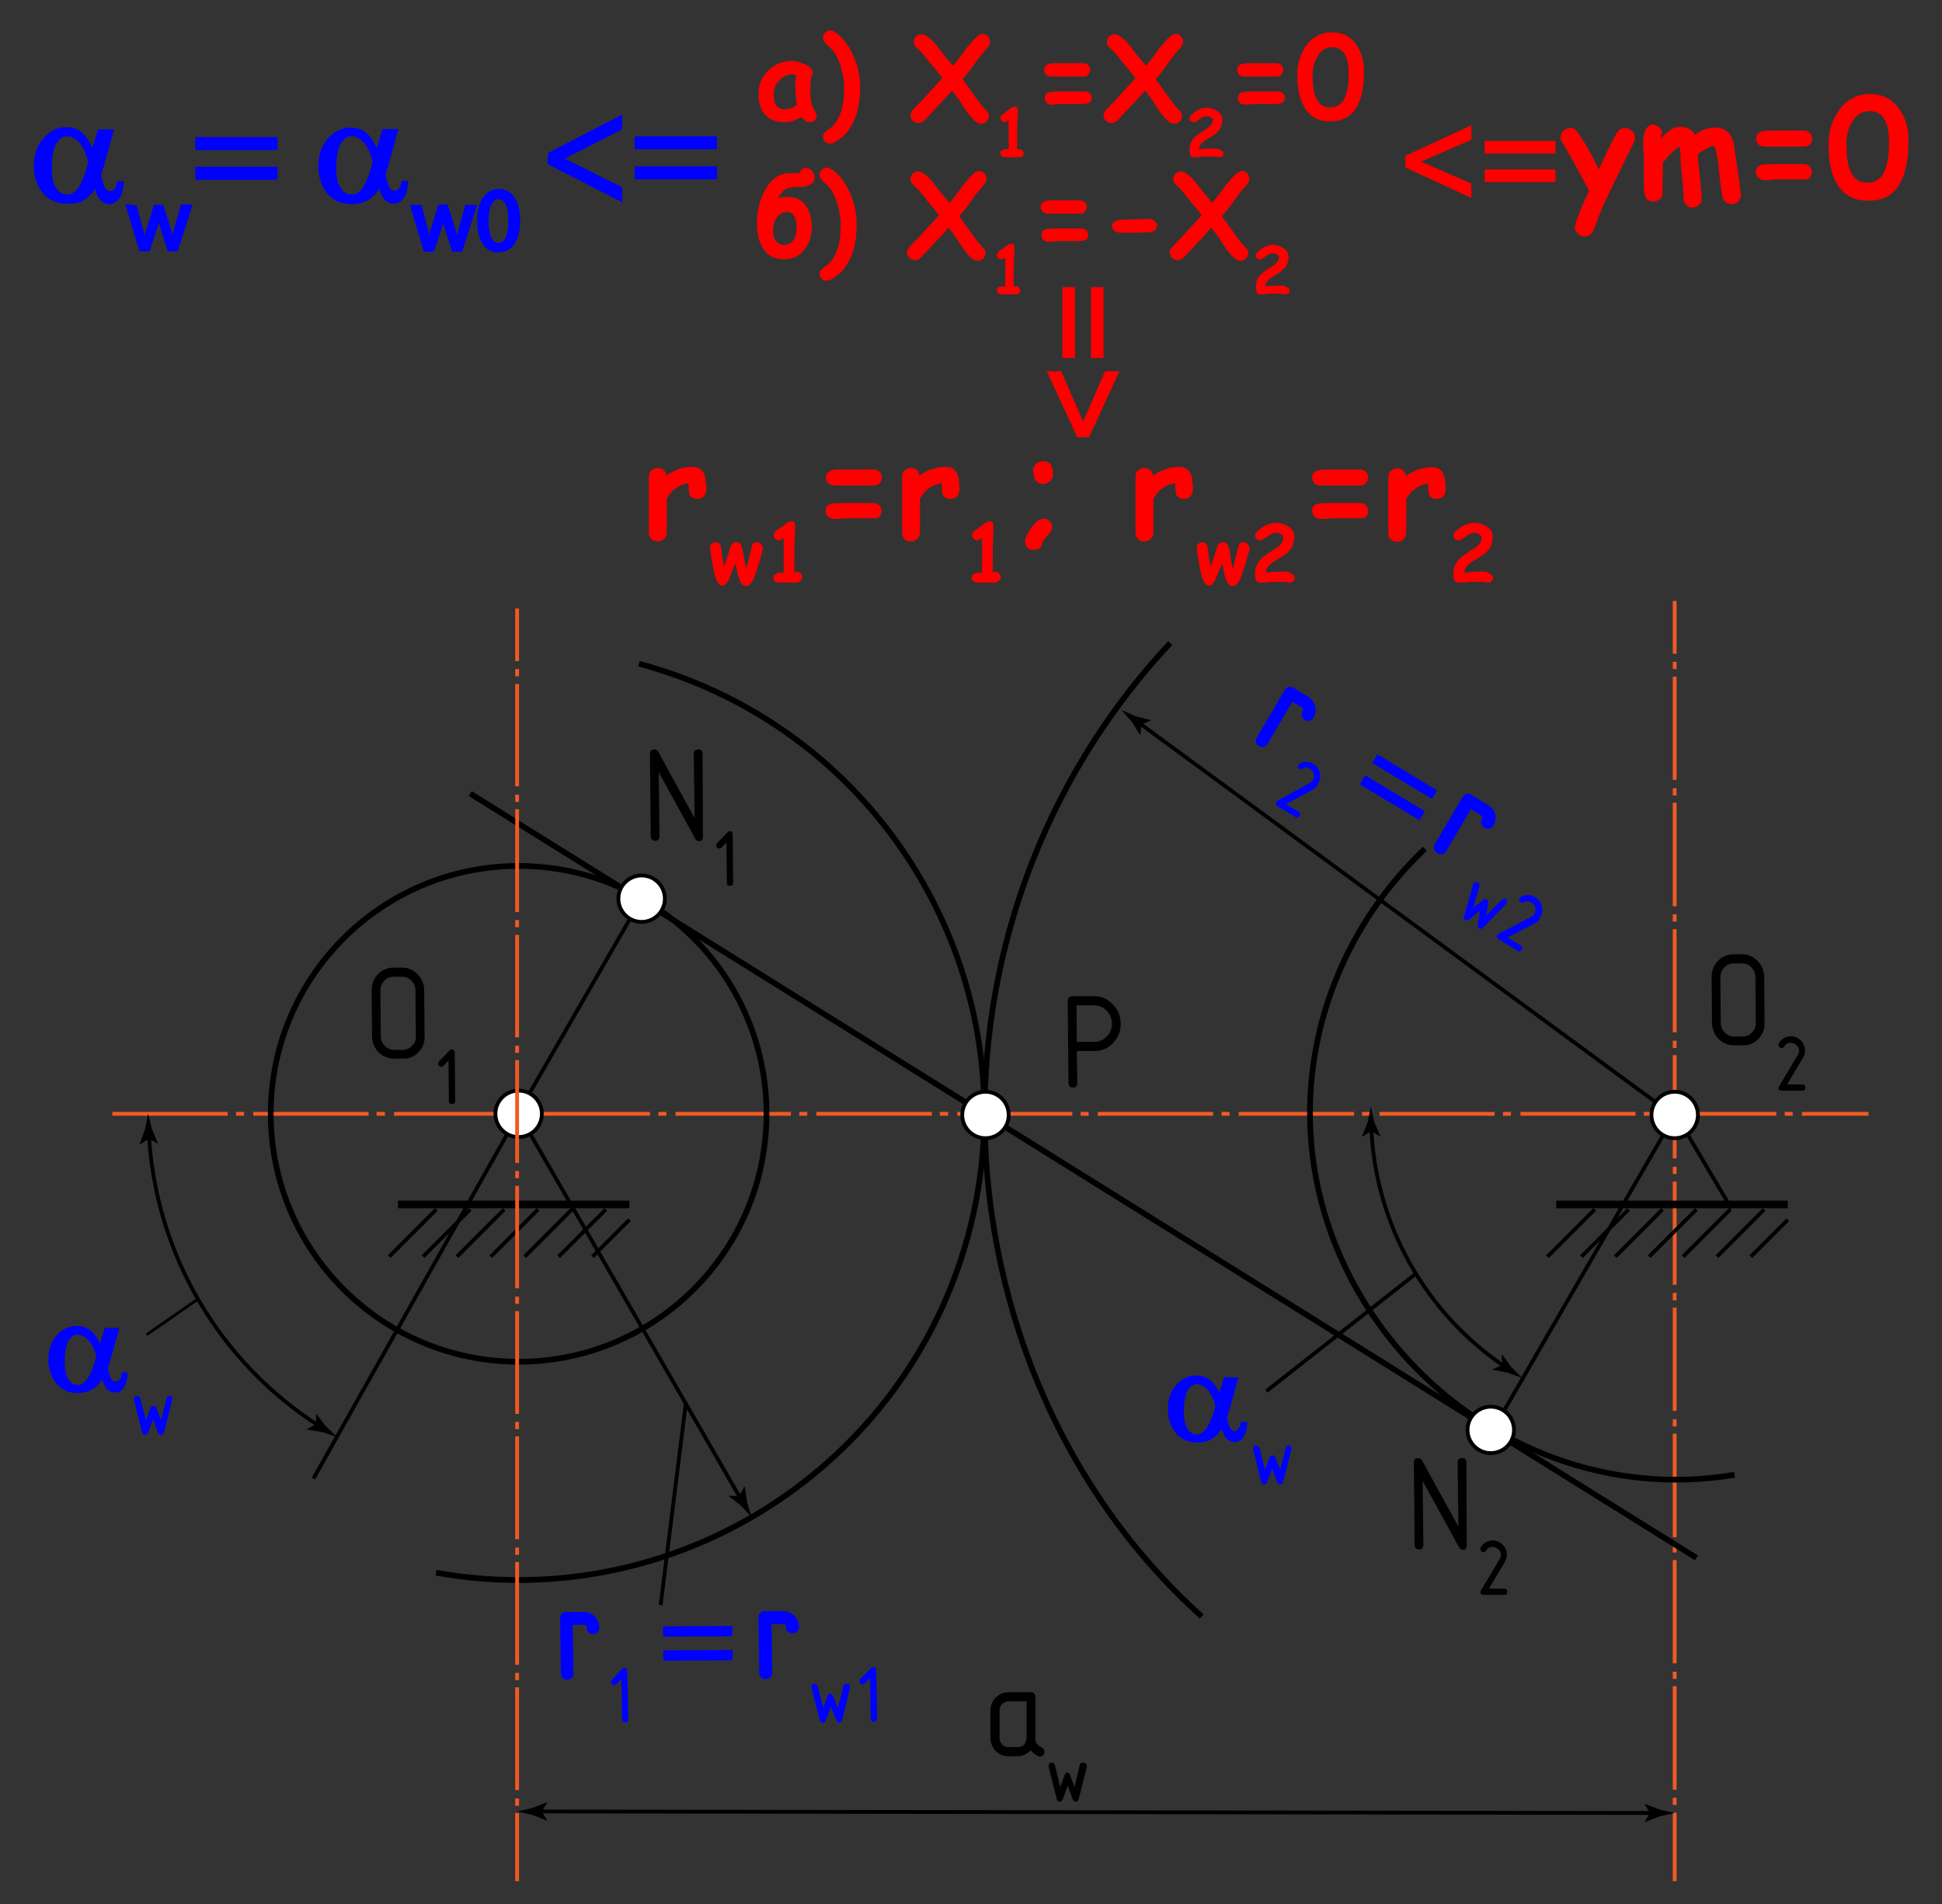 <?xml version="1.0" encoding="utf-8"?>
<!-- Generator: Adobe Illustrator 22.1.0, SVG Export Plug-In . SVG Version: 6.00 Build 0)  -->
<svg version="1.1" id="c86000da-8dcb-48ae-9232-b2e82e164ba7"
	 xmlns="http://www.w3.org/2000/svg" xmlns:xlink="http://www.w3.org/1999/xlink" x="0px" y="0px" viewBox="0 0 510 500"
	 style="enable-background:new 0 0 510 500;" xml:space="preserve">
<rect x="0" y="0" width="510" height="500" fill="#333333" stroke="none"/>
<style type="text/css">
	.st0{enable-background:new    ;}
	.st1{fill:#0000FF;}
	.st2{fill:none;stroke:#0000FF;stroke-miterlimit:10;}
	.st3{fill:none;stroke:#F15A24;stroke-miterlimit:10;}
	.st4{fill:none;stroke:#000000;stroke-width:2;stroke-miterlimit:10;}
	.st5{fill:none;stroke:#000000;stroke-miterlimit:10;}
	.st6{fill:#FFFFFF;stroke:#000000;stroke-miterlimit:10;}
	.st7{fill:none;stroke:#000000;stroke-width:1.5;stroke-miterlimit:10;}
	.st8{fill:none;stroke:#000000;stroke-width:0.75;stroke-miterlimit:10;}
	.st9{fill:#0000FF;stroke:#0000FF;stroke-miterlimit:10;}
	.st10{fill:#0000FF;stroke:#0000FF;stroke-width:0.25;stroke-miterlimit:10;}
	.st11{stroke:#000000;stroke-width:0.25;stroke-miterlimit:10;}
	.st12{fill:#0000FF;stroke:#0000FF;}
	.st13{fill:#FF0000;}
</style>
<title>Монтажная область 1</title>
<g class="st0">
	<path class="st1" d="M26.1,34.5l3.2,0l-2.5,8.9c-0.2,0.6-0.4,1.4-0.8,2.6c0.5,2,0.9,3.2,1.1,3.6c0.5,0.7,1.1,1.1,1.8,1.1
		c0.5,0,1-0.2,1.4-0.6c0.4-0.4,0.7-1.1,0.9-2l0.8,0c-0.2,1.9-0.6,3.2-1.2,3.9c-0.6,0.7-1.3,1.1-2.1,1.1c-0.7,0-1.4-0.3-2-0.9
		c-0.6-0.6-1.2-2-1.6-4c-0.6,1.1-1.1,2-1.7,2.6c-0.8,0.8-1.6,1.4-2.5,1.8C20,52.8,19,53,17.8,53c-2.9,0-5-1-6.4-2.9
		c-1.4-1.9-2-4.1-2-6.5c0-2.9,0.8-5.2,2.4-7c1.6-1.8,3.4-2.7,5.6-2.7c1.5,0,2.8,0.4,3.9,1.4s2.2,2.6,3.1,5L26.1,34.5z M23.7,42.6
		C23,39.9,22.1,38,21,36.9c-1.1-1.1-2.2-1.6-3.4-1.6c-1.3,0-2.3,0.7-3.2,2.1c-0.8,1.4-1.3,3.6-1.3,6.7c0,1.8,0.2,3.2,0.6,4.3
		c0.4,1,0.9,1.8,1.7,2.4c0.7,0.6,1.5,0.8,2.3,0.8c1,0,1.9-0.5,2.8-1.4C21.6,49,22.7,46.4,23.7,42.6z"/>
</g>
<g class="st0">
	<path class="st2" d="M26.1,34.5l3.2,0l-2.5,8.9c-0.2,0.6-0.4,1.4-0.8,2.6c0.5,2,0.9,3.2,1.1,3.6c0.5,0.7,1.1,1.1,1.8,1.1
		c0.5,0,1-0.2,1.4-0.6c0.4-0.4,0.7-1.1,0.9-2l0.8,0c-0.2,1.9-0.6,3.2-1.2,3.9c-0.6,0.7-1.3,1.1-2.1,1.1c-0.7,0-1.4-0.3-2-0.9
		c-0.6-0.6-1.2-2-1.6-4c-0.6,1.1-1.1,2-1.7,2.6c-0.8,0.8-1.6,1.4-2.5,1.8C20,52.8,19,53,17.8,53c-2.9,0-5-1-6.4-2.9
		c-1.4-1.9-2-4.1-2-6.5c0-2.9,0.8-5.2,2.4-7c1.6-1.8,3.4-2.7,5.6-2.7c1.5,0,2.8,0.4,3.9,1.4s2.2,2.6,3.1,5L26.1,34.5z M23.7,42.6
		C23,39.9,22.1,38,21,36.9c-1.1-1.1-2.2-1.6-3.4-1.6c-1.3,0-2.3,0.7-3.2,2.1c-0.8,1.4-1.3,3.6-1.3,6.7c0,1.8,0.2,3.2,0.6,4.3
		c0.4,1,0.9,1.8,1.7,2.4c0.7,0.6,1.5,0.8,2.3,0.8c1,0,1.9-0.5,2.8-1.4C21.6,49,22.7,46.4,23.7,42.6z"/>
</g>
<g class="st0">
	<path class="st1" d="M35.5,54.4l1.5,5.7c0.3,1.3,0.6,2.4,0.8,3.6H38c0.3-1.1,0.6-2.4,1-3.6l1.8-5.8l1.7,0l1.8,5.6
		c0.4,1.4,0.7,2.5,1,3.7h0.1c0.2-1.1,0.5-2.3,0.9-3.7l1.6-5.7l2,0l-3.6,11.3l-1.9,0l-1.7-5.4c-0.4-1.3-0.7-2.4-1-3.7h0
		c-0.3,1.4-0.6,2.5-1,3.7l-1.8,5.4l-1.9,0l-3.4-11.3L35.5,54.4z"/>
</g>
<g class="st0">
	<path class="st2" d="M35.5,54.4l1.5,5.7c0.3,1.3,0.6,2.4,0.8,3.6H38c0.3-1.1,0.6-2.4,1-3.6l1.8-5.8l1.7,0l1.8,5.6
		c0.4,1.4,0.7,2.5,1,3.7h0.1c0.2-1.1,0.5-2.3,0.9-3.7l1.6-5.7l2,0l-3.6,11.3l-1.9,0l-1.7-5.4c-0.4-1.3-0.7-2.4-1-3.7h0
		c-0.3,1.4-0.6,2.5-1,3.7l-1.8,5.4l-1.9,0l-3.4-11.3L35.5,54.4z"/>
</g>
<g class="st0">
	<path class="st1" d="M51.8,38.9l0-2.4l20.6,0l0,2.4L51.8,38.9z M51.8,46.7l0-2.4l20.6,0l0,2.4L51.8,46.7z"/>
</g>
<g class="st0">
	<path class="st2" d="M51.8,38.9l0-2.4l20.6,0l0,2.4L51.8,38.9z M51.8,46.7l0-2.4l20.6,0l0,2.4L51.8,46.7z"/>
</g>
<g class="st0">
	<path class="st1" d="M100.8,34.4l3.2,0l-2.5,8.9c-0.2,0.6-0.4,1.4-0.8,2.6c0.5,2,0.9,3.2,1.1,3.6c0.5,0.7,1.1,1.1,1.8,1.1
		c0.5,0,1-0.2,1.4-0.6c0.4-0.4,0.7-1.1,0.9-2l0.8,0c-0.2,1.9-0.6,3.2-1.2,3.9c-0.6,0.7-1.3,1.1-2.1,1.1c-0.7,0-1.4-0.3-2-0.9
		c-0.6-0.6-1.2-2-1.6-4c-0.6,1.1-1.1,2-1.7,2.6c-0.8,0.8-1.6,1.4-2.5,1.8c-0.9,0.4-1.9,0.6-3.1,0.6c-2.9,0-5-1-6.4-2.9
		c-1.4-1.9-2-4.1-2-6.5c0-2.9,0.8-5.2,2.4-7c1.6-1.8,3.4-2.7,5.6-2.7c1.5,0,2.8,0.4,3.9,1.4s2.2,2.6,3.1,5L100.8,34.4z M98.4,42.5
		c-0.7-2.7-1.6-4.6-2.7-5.6c-1.1-1.1-2.2-1.6-3.4-1.6c-1.3,0-2.3,0.7-3.2,2.1c-0.8,1.4-1.3,3.6-1.3,6.7c0,1.8,0.2,3.2,0.6,4.3
		c0.4,1,0.9,1.8,1.7,2.4c0.7,0.6,1.5,0.8,2.3,0.8c1,0,1.9-0.5,2.8-1.4C96.3,48.9,97.4,46.4,98.4,42.5z"/>
</g>
<g class="st0">
	<path class="st2" d="M100.8,34.4l3.2,0l-2.5,8.9c-0.2,0.6-0.4,1.4-0.8,2.6c0.5,2,0.9,3.2,1.1,3.6c0.5,0.7,1.1,1.1,1.8,1.1
		c0.5,0,1-0.2,1.4-0.6c0.4-0.4,0.7-1.1,0.9-2l0.8,0c-0.2,1.9-0.6,3.2-1.2,3.9c-0.6,0.7-1.3,1.1-2.1,1.1c-0.7,0-1.4-0.3-2-0.9
		c-0.6-0.6-1.2-2-1.6-4c-0.6,1.1-1.1,2-1.7,2.6c-0.8,0.8-1.6,1.4-2.5,1.8c-0.9,0.4-1.9,0.6-3.1,0.6c-2.9,0-5-1-6.4-2.9
		c-1.4-1.9-2-4.1-2-6.5c0-2.9,0.8-5.2,2.4-7c1.6-1.8,3.4-2.7,5.6-2.7c1.5,0,2.8,0.4,3.9,1.4s2.2,2.6,3.1,5L100.8,34.4z M98.4,42.5
		c-0.7-2.7-1.6-4.6-2.7-5.6c-1.1-1.1-2.2-1.6-3.4-1.6c-1.3,0-2.3,0.7-3.2,2.1c-0.8,1.4-1.3,3.6-1.3,6.7c0,1.8,0.2,3.2,0.6,4.3
		c0.4,1,0.9,1.8,1.7,2.4c0.7,0.6,1.5,0.8,2.3,0.8c1,0,1.9-0.5,2.8-1.4C96.3,48.9,97.4,46.4,98.4,42.5z"/>
</g>
<g class="st0">
	<path class="st1" d="M110.3,54.3l1.5,5.7c0.3,1.3,0.6,2.4,0.8,3.6h0.1c0.3-1.1,0.6-2.4,1-3.6l1.8-5.8l1.7,0L119,60
		c0.4,1.4,0.7,2.5,1,3.7h0.1c0.2-1.1,0.5-2.3,0.9-3.7l1.6-5.7l2,0l-3.6,11.3l-1.9,0l-1.7-5.4c-0.4-1.3-0.7-2.4-1-3.7h0
		c-0.3,1.4-0.6,2.5-1,3.7l-1.8,5.4l-1.9,0l-3.4-11.3L110.3,54.3z"/>
	<path class="st1" d="M136.1,57.8c0,5.2-1.9,8-5.3,8c-3,0-5-2.8-5-7.8c0-5.1,2.2-7.9,5.3-7.9C134.2,50.2,136.1,53,136.1,57.8z
		 M127.8,58.1c0,3.9,1.2,6.2,3.1,6.2c2.1,0,3.1-2.5,3.1-6.3c0-3.7-0.9-6.2-3.1-6.2C129.1,51.8,127.8,54,127.8,58.1z"/>
</g>
<g class="st0">
	<path class="st2" d="M110.3,54.3l1.5,5.7c0.3,1.3,0.6,2.4,0.8,3.6h0.1c0.3-1.1,0.6-2.4,1-3.6l1.8-5.8l1.7,0L119,60
		c0.4,1.4,0.7,2.5,1,3.7h0.1c0.2-1.1,0.5-2.3,0.9-3.7l1.6-5.7l2,0l-3.6,11.3l-1.9,0l-1.7-5.4c-0.4-1.3-0.7-2.4-1-3.7h0
		c-0.3,1.4-0.6,2.5-1,3.7l-1.8,5.4l-1.9,0l-3.4-11.3L110.3,54.3z"/>
	<path class="st2" d="M136.1,57.8c0,5.2-1.9,8-5.3,8c-3,0-5-2.8-5-7.8c0-5.1,2.2-7.9,5.3-7.9C134.2,50.2,136.1,53,136.1,57.8z
		 M127.8,58.1c0,3.9,1.2,6.2,3.1,6.2c2.1,0,3.1-2.5,3.1-6.3c0-3.7-0.9-6.2-3.1-6.2C129.1,51.8,127.8,54,127.8,58.1z"/>
</g>
<g class="st0">
	<path class="st1" d="M144.4,40.5l18.5-9.6l0,2.8l-15.6,7.9l0,0.1l15.6,7.8l0,2.8l-18.6-9.5L144.4,40.5z"/>
	<path class="st1" d="M167.2,38.7l0-2.4l20.6,0l0,2.4L167.2,38.7z M167.2,46.6l0-2.4l20.6,0l0,2.4L167.2,46.6z"/>
</g>
<g class="st0">
	<path class="st2" d="M144.4,40.5l18.5-9.6l0,2.8l-15.6,7.9l0,0.1l15.6,7.8l0,2.8l-18.6-9.5L144.4,40.5z"/>
	<path class="st2" d="M167.2,38.7l0-2.4l20.6,0l0,2.4L167.2,38.7z M167.2,46.6l0-2.4l20.6,0l0,2.4L167.2,46.6z"/>
</g>
<g>
	<g>
		<line class="st3" x1="29.5" y1="292.5" x2="59.8" y2="292.5"/>
		<line class="st3" x1="62" y1="292.5" x2="64.1" y2="292.5"/>
	</g>
	<g>
		<line class="st3" x1="66.5" y1="292.5" x2="96.8" y2="292.5"/>
		<line class="st3" x1="98.9" y1="292.5" x2="101.1" y2="292.5"/>
	</g>
	<g>
		<line class="st3" x1="103.5" y1="292.5" x2="133.7" y2="292.5"/>
		<line class="st3" x1="135.9" y1="292.5" x2="138" y2="292.5"/>
	</g>
	<g>
		<line class="st3" x1="140.5" y1="292.5" x2="170.7" y2="292.5"/>
		<line class="st3" x1="172.9" y1="292.5" x2="175" y2="292.5"/>
	</g>
	<g>
		<line class="st3" x1="177.4" y1="292.5" x2="207.7" y2="292.5"/>
		<line class="st3" x1="209.9" y1="292.5" x2="212" y2="292.5"/>
	</g>
	<g>
		<line class="st3" x1="214.4" y1="292.5" x2="244.7" y2="292.5"/>
		<line class="st3" x1="246.8" y1="292.5" x2="249" y2="292.5"/>
	</g>
	<g>
		<line class="st3" x1="251.4" y1="292.5" x2="281.6" y2="292.5"/>
		<line class="st3" x1="283.8" y1="292.5" x2="285.9" y2="292.5"/>
	</g>
	<g>
		<line class="st3" x1="288.3" y1="292.5" x2="318.6" y2="292.5"/>
		<line class="st3" x1="320.8" y1="292.5" x2="322.9" y2="292.5"/>
	</g>
	<g>
		<line class="st3" x1="325.3" y1="292.5" x2="355.6" y2="292.5"/>
		<line class="st3" x1="357.7" y1="292.5" x2="359.9" y2="292.5"/>
	</g>
	<g>
		<line class="st3" x1="362.3" y1="292.5" x2="392.5" y2="292.5"/>
		<line class="st3" x1="394.7" y1="292.5" x2="396.8" y2="292.5"/>
	</g>
	<g>
		<line class="st3" x1="399.3" y1="292.5" x2="429.5" y2="292.5"/>
		<line class="st3" x1="431.7" y1="292.5" x2="433.8" y2="292.5"/>
	</g>
	<g>
		<line class="st3" x1="436.2" y1="292.5" x2="466.5" y2="292.5"/>
		<line class="st3" x1="468.7" y1="292.5" x2="470.8" y2="292.5"/>
	</g>
	<line class="st3" x1="473.2" y1="292.5" x2="490.7" y2="292.5"/>
</g>
<g>
	<g>
		<line class="st3" x1="439.8" y1="494" x2="439.8" y2="476"/>
		<line class="st3" x1="439.8" y1="474" x2="439.8" y2="472.1"/>
	</g>
	<g>
		<line class="st3" x1="439.8" y1="470" x2="439.8" y2="442.8"/>
		<line class="st3" x1="439.8" y1="440.9" x2="439.8" y2="439"/>
	</g>
	<g>
		<line class="st3" x1="439.8" y1="436.8" x2="439.8" y2="409.7"/>
		<line class="st3" x1="439.8" y1="407.7" x2="439.8" y2="405.8"/>
	</g>
	<g>
		<line class="st3" x1="439.8" y1="403.7" x2="439.8" y2="376.5"/>
		<line class="st3" x1="439.8" y1="374.6" x2="439.8" y2="372.7"/>
	</g>
	<g>
		<line class="st3" x1="439.8" y1="370.5" x2="439.8" y2="343.4"/>
		<line class="st3" x1="439.8" y1="341.5" x2="439.8" y2="339.5"/>
	</g>
	<g>
		<line class="st3" x1="439.8" y1="337.4" x2="439.8" y2="310.3"/>
		<line class="st3" x1="439.8" y1="308.3" x2="439.8" y2="306.4"/>
	</g>
	<g>
		<line class="st3" x1="439.8" y1="304.2" x2="439.8" y2="277.1"/>
		<line class="st3" x1="439.8" y1="275.2" x2="439.8" y2="273.3"/>
	</g>
	<g>
		<line class="st3" x1="439.8" y1="271.1" x2="439.8" y2="244"/>
		<line class="st3" x1="439.8" y1="242" x2="439.8" y2="240.1"/>
	</g>
	<g>
		<line class="st3" x1="439.8" y1="238" x2="439.8" y2="210.8"/>
		<line class="st3" x1="439.8" y1="208.9" x2="439.8" y2="207"/>
	</g>
	<g>
		<line class="st3" x1="439.8" y1="204.8" x2="439.8" y2="177.7"/>
		<line class="st3" x1="439.8" y1="175.7" x2="439.8" y2="173.8"/>
	</g>
	<path class="st3" d="M439.8,171.7v-13.9"/>
</g>
<line class="st4" x1="104.5" y1="316.3" x2="165.3" y2="316.3"/>
<line class="st5" x1="136.2" y1="292.5" x2="82.3" y2="388.3"/>
<g>
	<line class="st5" x1="194.7" y1="393.9" x2="136.2" y2="292.5"/>
	<path d="M194.1,392.9l-2.7-0.1l0,0.1l3.2,2.5c0.9,1,1.8,2,2.8,3c-0.4-1.3-0.8-2.6-1.2-3.9l-0.6-4.1l-0.1,0L194.1,392.9z"/>
</g>
<g>
	<line class="st5" x1="114.6" y1="317.6" x2="102.2" y2="330"/>
	<line class="st5" x1="123.5" y1="317.6" x2="111.1" y2="330"/>
	<line class="st5" x1="132.4" y1="317.6" x2="120" y2="330"/>
	<line class="st5" x1="141.3" y1="317.6" x2="128.9" y2="330"/>
	<line class="st5" x1="150.2" y1="317.6" x2="137.8" y2="330"/>
	<line class="st5" x1="159.1" y1="317.6" x2="146.7" y2="330"/>
	<line class="st5" x1="165.3" y1="320.3" x2="155.6" y2="330"/>
</g>
<line class="st4" x1="408.7" y1="316.3" x2="469.5" y2="316.3"/>
<line class="st5" x1="440" y1="292.5" x2="391.5" y2="376.5"/>
<line class="st5" x1="454.7" y1="317.4" x2="440" y2="292.5"/>
<g>
	<line class="st5" x1="418.8" y1="317.6" x2="406.4" y2="330"/>
	<line class="st5" x1="427.7" y1="317.6" x2="415.3" y2="330"/>
	<line class="st5" x1="436.6" y1="317.6" x2="424.2" y2="330"/>
	<line class="st5" x1="445.5" y1="317.6" x2="433.1" y2="330"/>
	<line class="st5" x1="454.4" y1="317.6" x2="442" y2="330"/>
	<line class="st5" x1="463.3" y1="317.6" x2="450.9" y2="330"/>
	<line class="st5" x1="469.5" y1="320.3" x2="459.8" y2="330"/>
</g>
<circle class="st6" cx="136.2" cy="292.5" r="6.1"/>
<path class="st7" d="M455.5,387.3c-66.4,11-124.6-51.2-108.9-116.8c4.4-18.2,14-34.7,27.6-47.6"/>
<g>
	<path class="st5" d="M395.5,359.1c-21.2-14.2-34.4-37.7-35.4-63.3"/>
	<path d="M394.5,358.4l-2.5,1.2l0,0.1l4,0.8c1.3,0.5,2.6,0.9,3.8,1.4c-1-1-1.9-1.9-2.9-2.9l-2.4-3.3l-0.1,0L394.5,358.4z"/>
	<path d="M360.1,297l-2.3,1.5l-0.1-0.1l1.5-3.8c0.3-1.3,0.5-2.7,0.8-4c0.3,1.3,0.6,2.7,0.9,4l1.6,3.8l0,0.1L360.1,297z"/>
</g>
<path class="st7" d="M315.6,424.5c-37.8-34-57.8-84.2-57-134.8c0.7-44.9,18-88,48.7-120.8"/>
<circle class="st7" cx="136.2" cy="292.5" r="65.1"/>
<g>
	<path class="st5" d="M84,374.6c-26.5-16.9-43.2-45.5-44.9-76.8"/>
	<path d="M83,374l-2.4,1.3l0,0.1l4.1,0.7c1.3,0.4,2.6,0.9,3.9,1.3c-1-0.9-2-1.9-3-2.8l-2.5-3.3l-0.1,0L83,374z"/>
	<path d="M39.1,299l-2.3,1.5l-0.1-0.1l1.4-3.9c0.3-1.3,0.5-2.7,0.8-4c0.3,1.3,0.7,2.6,1,4l1.6,3.8l0,0.1L39.1,299z"/>
</g>
<path class="st7" d="M167.8,174.3c65.3,17.5,104,84.6,86.5,149.9c-16.5,61.4-77.2,100-139.8,88.8"/>
<line class="st5" x1="180.1" y1="368.6" x2="173.5" y2="421.5"/>
<line class="st5" x1="168.5" y1="236" x2="139" y2="287.2"/>
<line class="st7" x1="123.5" y1="208.4" x2="445.5" y2="409.1"/>
<circle class="st6" cx="391.5" cy="375.5" r="6.1"/>
<line class="st5" x1="371.8" y1="334.5" x2="332.6" y2="365.3"/>
<line class="st8" x1="51.9" y1="341.2" x2="38.5" y2="350.5"/>
<g>
	<line class="st5" x1="439.8" y1="293.1" x2="298.8" y2="189.6"/>
	<path d="M299.7,190.3l-0.2,2.7l-0.1,0l-2.2-3.5c-0.9-1-1.8-2-2.7-3.1c1.2,0.6,2.5,1.1,3.7,1.7l4,1l0,0.1L299.7,190.3z"/>
</g>
<g>
	<line class="st5" x1="141.2" y1="475.7" x2="434.5" y2="476.1"/>
	<path d="M142.3,475.7l1.4-2.3l-0.1-0.1l-3.8,1.5c-1.3,0.3-2.7,0.6-4,0.9c1.3,0.3,2.7,0.6,4,0.9l3.8,1.5l0.1,0L142.3,475.7z"/>
	<path d="M433.3,476.1l-1.4-2.3l0.1-0.1l3.8,1.5c1.3,0.3,2.7,0.6,4,0.9c-1.3,0.3-2.7,0.6-4,0.9l-3.8,1.5l-0.1,0L433.3,476.1z"/>
</g>
<g>
	<path class="st9" d="M321.8,362.2h2.8l-2.2,7.8c-0.1,0.5-0.4,1.3-0.7,2.3c0.2,1.1,0.5,2.1,1,3.1c0.4,0.9,1.5,1.2,2.3,0.7
		c0.2-0.1,0.3-0.2,0.5-0.4c0.4-0.5,0.7-1.1,0.8-1.8h0.7c0,1.2-0.4,2.4-1,3.4c-0.4,0.6-1.1,0.9-1.8,0.9c-0.7,0-1.3-0.3-1.8-0.8
		c-0.7-1-1.2-2.3-1.4-3.5c-0.4,0.8-0.9,1.6-1.5,2.3c-0.6,0.7-1.4,1.2-2.2,1.6c-0.8,0.4-1.8,0.5-2.7,0.5c-2.2,0.2-4.3-0.8-5.6-2.5
		c-1.2-1.7-1.8-3.7-1.8-5.7c-0.1-2.2,0.6-4.4,2.1-6.1c1.2-1.5,3-2.3,4.9-2.3c1.2,0,2.5,0.4,3.4,1.2c1.3,1.2,2.2,2.7,2.7,4.4
		L321.8,362.2z M319.7,369.3c-0.3-1.8-1.2-3.5-2.4-4.9c-0.8-0.8-1.8-1.3-3-1.4c-1.2,0-2.3,0.8-2.8,1.8c-0.7,1.2-1.1,3.2-1.1,5.9
		c0,1.3,0.1,2.5,0.5,3.7c0.3,0.8,0.8,1.6,1.4,2.1c0.6,0.5,1.3,0.7,2,0.7c0.9,0,1.8-0.5,2.4-1.2C317.8,374.9,318.8,372.7,319.7,369.3
		z"/>
	<path class="st10" d="M339,380.4c0,0.1,0,0.1,0,0.2l-2.1,8.4c-0.1,0.4-0.3,0.7-0.7,0.7c-0.3,0-0.5-0.2-0.7-0.6l-1.4-3.8l-1.4,3.8
		c-0.1,0.4-0.4,0.6-0.7,0.6c-0.3,0-0.6-0.2-0.7-0.7l-2.1-8.4c0-0.1,0-0.1,0-0.2c0-0.4,0.2-0.7,0.7-0.7c0.3,0,0.6,0.2,0.7,0.5
		l1.6,6.2l1.3-3.5c0.1-0.4,0.4-0.6,0.7-0.6c0.3,0,0.5,0.2,0.7,0.6l1.3,3.5l1.6-6.2c0.1-0.3,0.3-0.6,0.7-0.5
		C338.8,379.7,339,379.9,339,380.4z"/>
</g>
<g>
	<path d="M270.7,459.6c-0.9,1-2.2,1.6-3.5,1.6h-2.4c-1.3,0-2.5-0.5-3.3-1.4c-0.9-0.9-1.4-2.1-1.4-3.4v-7.2c0-1.3,0.5-2.5,1.4-3.4
		c0.9-0.9,2.1-1.4,3.3-1.4h5.9c0.6-0.1,1.1,0.3,1.2,0.9c0,0.1,0,0.2,0,0.3v10.8c-0.1,1.1,0.6,2.1,1.7,2.5c0.4,0.2,0.7,0.6,0.7,1.1
		c0,0.3-0.1,0.6-0.3,0.9c-0.2,0.2-0.5,0.4-0.8,0.4c-0.2,0-0.4,0-0.5-0.1C271.9,460.8,271.2,460.3,270.7,459.6z M269.6,456.4v-9.6
		h-4.7c-0.6,0-1.2,0.2-1.7,0.7c-0.5,0.4-0.7,1.1-0.7,1.7v7.2c0,0.6,0.2,1.2,0.7,1.7c0.4,0.5,1,0.7,1.7,0.7h2.4
		c0.6,0,1.2-0.2,1.7-0.7C269.3,457.6,269.6,457,269.6,456.4z"/>
	<path class="st11" d="M285.3,463.7c0,0.1,0,0.1,0,0.2l-2.1,8.4c-0.1,0.4-0.3,0.7-0.7,0.7c-0.3,0-0.5-0.2-0.7-0.6l-1.4-3.8l-1.4,3.8
		c-0.1,0.4-0.4,0.6-0.7,0.6c-0.3,0-0.6-0.2-0.7-0.7l-2.1-8.4c0-0.1,0-0.1,0-0.2c0-0.4,0.2-0.7,0.7-0.7c0.3,0,0.6,0.2,0.7,0.5
		l1.5,6.2l1.3-3.5c0.1-0.4,0.4-0.6,0.6-0.6c0.3,0,0.5,0.2,0.6,0.6l1.3,3.5l1.5-6.2c0.1-0.3,0.3-0.6,0.7-0.5
		C285.1,463.1,285.3,463.3,285.3,463.7z"/>
</g>
<circle class="st6" cx="258.8" cy="292.8" r="6.1"/>
<circle class="st6" cx="168.5" cy="236" r="6.1"/>
<circle class="st6" cx="439.8" cy="292.8" r="6.1"/>
<g>
	<path class="st9" d="M344.5,188.2c-0.2,0.5-0.8,0.8-1.3,0.6c-0.1,0-0.2-0.1-0.3-0.2c-0.5-0.2-0.8-0.9-0.5-1.4
		c0-0.1,0.1-0.2,0.1-0.2c0.4-0.4,0.3-1.1-0.1-1.5c-0.1-0.1-0.2-0.1-0.2-0.1l-3-1.8l-6.7,11.4c-0.2,0.5-0.8,0.8-1.3,0.6
		c-0.1,0-0.2-0.1-0.3-0.1c-0.5-0.2-0.8-0.9-0.5-1.4c0-0.1,0.1-0.2,0.1-0.2l7.3-12.4c0.2-0.5,0.8-0.8,1.3-0.6c0.1,0,0.2,0.1,0.3,0.1
		l3.9,2.4c0.8,0.5,1.4,1.3,1.6,2.2C345.2,186.4,345,187.3,344.5,188.2z"/>
	<path class="st10" d="M344.8,207.2l-7.4,4l3.6,2.1c0.3,0.1,0.4,0.5,0.3,0.8c0,0.1-0.1,0.1-0.1,0.1c-0.1,0.3-0.5,0.5-0.8,0.3
		c-0.1,0-0.1,0-0.2-0.1l-4.6-2.8c-0.4-0.2-0.5-0.5-0.3-0.9c0.1-0.2,0.2-0.3,0.4-0.4l8.4-4.6c0.3-0.2,0.6-0.4,0.8-0.8
		c0.3-0.5,0.4-1.1,0.2-1.7c-0.1-0.6-0.5-1.1-1-1.4c-0.7-0.4-1.5-0.4-2.2,0c-0.2,0.1-0.4,0.1-0.6,0c-0.2-0.1-0.3-0.3-0.3-0.4
		c-0.1-0.2,0-0.4,0.1-0.5c0.1-0.1,0.2-0.2,0.3-0.3c1.7-0.9,3.8-0.3,4.7,1.4c0.2,0.3,0.3,0.6,0.4,1c0.2,0.9,0.1,1.9-0.4,2.7
		C345.8,206.5,345.3,207,344.8,207.2z"/>
	<path class="st9" d="M358.7,204.3l14.8,8.9l-0.9,1.5l-14.8-8.9L358.7,204.3z M361.9,198.8l14.8,8.9l-0.8,1.4l-14.8-8.9L361.9,198.8
		z"/>
	<path class="st12" d="M391.8,216.5c-0.2,0.5-0.8,0.8-1.4,0.6c-0.1,0-0.2-0.1-0.3-0.2c-0.5-0.2-0.8-0.9-0.6-1.4
		c0-0.1,0.1-0.2,0.1-0.2c0.4-0.5,0.3-1.1-0.2-1.5c-0.1-0.1-0.2-0.1-0.2-0.1l-3.1-1.9l-6.7,11.4c-0.2,0.5-0.8,0.8-1.4,0.6
		c-0.1,0-0.2-0.1-0.3-0.2c-0.5-0.2-0.8-0.9-0.6-1.4c0-0.1,0.1-0.2,0.1-0.2l7.3-12.4c0.2-0.5,0.8-0.8,1.4-0.6c0.1,0,0.2,0.1,0.3,0.2
		l4.1,2.5C392.2,212.6,392.8,214.8,391.8,216.5L391.8,216.5z"/>
	<path class="st10" d="M395.5,237.1c0,0.1-0.1,0.1-0.1,0.2l-6,6.2c-0.3,0.3-0.6,0.4-0.9,0.2c-0.3-0.2-0.4-0.5-0.3-0.8l0.7-4.1
		l-3.2,2.6c-0.2,0.2-0.6,0.3-0.9,0.1c-0.3-0.2-0.4-0.5-0.2-0.9l2.4-8.3c0-0.1,0-0.1,0.1-0.2c0.1-0.3,0.5-0.4,0.8-0.3
		c0.1,0,0.1,0.1,0.2,0.1c0.3,0.1,0.4,0.5,0.3,0.8l-1.8,6.1l2.9-2.3c0.2-0.2,0.6-0.3,0.9-0.2c0.3,0.2,0.4,0.5,0.3,0.8l-0.6,3.7
		l4.5-4.5c0.3-0.3,0.7-0.3,1,0C395.6,236.5,395.6,236.8,395.5,237.1L395.5,237.1z"/>
	<path class="st10" d="M403.1,242.3l-7.5,3.9l3.7,2.2c0.3,0.1,0.5,0.5,0.3,0.8c0,0.1,0,0.1-0.1,0.1c-0.1,0.3-0.5,0.5-0.8,0.3
		c-0.1,0-0.1-0.1-0.2-0.1l-4.8-2.9c-0.4-0.3-0.6-0.5-0.4-0.9c0.1-0.2,0.2-0.3,0.4-0.4l8.6-4.5c0.3-0.2,0.6-0.4,0.8-0.8
		c0.3-0.5,0.4-1.1,0.2-1.7c-0.1-0.6-0.5-1.1-1.1-1.4c-0.7-0.4-1.5-0.5-2.2-0.1c-0.2,0.1-0.4,0.1-0.6,0c-0.2-0.1-0.3-0.3-0.3-0.4
		c-0.1-0.2,0-0.4,0.1-0.5c0.1-0.1,0.2-0.2,0.3-0.3c1.1-0.6,2.5-0.6,3.6,0.1c1.7,1.1,2.3,3.3,1.3,5.1
		C404.1,241.6,403.7,242,403.1,242.3z"/>
</g>
<g>
	<path class="st9" d="M156.9,427.4c0,0.8-0.4,1.2-1.1,1.2c-0.8,0-1.2-0.4-1.2-1.2c0-0.8-0.4-1.2-1.2-1.2l-3.5,0l0.2,13.2
		c0,0.8-0.4,1.2-1.1,1.2c-0.8,0-1.2-0.4-1.2-1.2l-0.2-14.4c0-0.8,0.4-1.2,1.1-1.2l4.6,0c0.9,0,1.8,0.4,2.5,1
		C156.5,425.6,156.9,426.5,156.9,427.4z"/>
	<path class="st10" d="M164.9,451.5c0,0.5-0.2,0.7-0.7,0.7c-0.4,0-0.7-0.2-0.7-0.7l-0.2-10.9l-1.5,1.6c-0.1,0.1-0.3,0.2-0.5,0.2
		c-0.2,0-0.4-0.1-0.5-0.2c-0.1-0.1-0.2-0.3-0.2-0.5c0-0.2,0.1-0.3,0.2-0.5l2.6-2.8c0.1-0.2,0.4-0.3,0.6-0.3c0.4,0,0.6,0.3,0.6,0.8
		L164.9,451.5z"/>
	<path class="st9" d="M174.6,427.6l17.2-0.1l0,1.7l-17.2,0.1L174.6,427.6z M174.7,433.9l17.2-0.1l0,1.7l-17.2,0.1L174.7,433.9z"/>
	<path class="st9" d="M209.3,427.2c0.1,0.6-0.3,1.1-0.9,1.2c-0.1,0-0.2,0-0.3,0c-0.6,0.1-1.1-0.3-1.2-0.9c0-0.1,0-0.2,0-0.3
		c0.1-0.6-0.3-1.1-0.9-1.2c-0.1,0-0.2,0-0.3,0l-3.6,0l0.2,13.2c0.1,0.6-0.3,1.1-0.9,1.2c-0.1,0-0.2,0-0.3,0
		c-0.6,0.1-1.1-0.3-1.2-0.9c0-0.1,0-0.2,0-0.3l-0.2-14.4c-0.1-0.6,0.3-1.1,0.9-1.2c0.1,0,0.2,0,0.3,0l4.8,0
		C207.7,423.6,209.3,425.2,209.3,427.2z"/>
	<path class="st10" d="M223.1,442.9c0,0.1,0,0.1,0,0.2l-2,8.4c-0.1,0.4-0.3,0.7-0.7,0.7c-0.3,0-0.5-0.2-0.7-0.6l-1.5-3.8l-1.4,3.9
		c-0.1,0.4-0.4,0.6-0.7,0.6c-0.3,0-0.6-0.2-0.7-0.7l-2.2-8.4c0-0.1,0-0.1,0-0.2c0-0.4,0.2-0.7,0.7-0.7c0.3,0,0.6,0.2,0.7,0.5
		l1.6,6.2l1.2-3.5c0.1-0.4,0.3-0.6,0.6-0.6c0.3,0,0.5,0.2,0.7,0.6l1.4,3.5l1.5-6.2c0-0.3,0.3-0.6,0.7-0.5
		C222.9,442.2,223.1,442.4,223.1,442.9z"/>
	<path class="st10" d="M230.2,451.3c0.1,0.3-0.2,0.6-0.5,0.7c-0.1,0-0.1,0-0.2,0c-0.3,0-0.7-0.2-0.7-0.5c0-0.1,0-0.1,0-0.2
		l-0.2-10.9l-1.6,1.6c-0.1,0.1-0.3,0.2-0.5,0.2c-0.4,0-0.7-0.3-0.7-0.7c0-0.2,0.1-0.4,0.2-0.5l2.8-2.8c0.2-0.2,0.4-0.3,0.6-0.3
		c0.4,0,0.6,0.3,0.6,0.8L230.2,451.3z"/>
</g>
<g>
	<path d="M184.6,219.6c0,0.9-0.3,1.3-1,1.3c-0.5,0-0.9-0.3-1.1-0.8l-9.5-17.3l0.2,16.8c0,0.8-0.4,1.2-1.1,1.2s-1.2-0.4-1.2-1.2
		l-0.2-21.5c0-0.9,0.3-1.3,1.1-1.3c0.5,0,0.9,0.3,1.1,0.7l9.5,17.3l-0.2-16.8c0-0.8,0.4-1.2,1.1-1.2c0.6-0.1,1.1,0.3,1.2,0.9
		c0,0.1,0,0.2,0,0.3L184.6,219.6z"/>
	<path class="st11" d="M192.4,231.8c0,0.5-0.2,0.7-0.7,0.7s-0.7-0.2-0.7-0.7l-0.1-10.9l-1.5,1.6c-0.1,0.1-0.3,0.2-0.5,0.2
		c-0.2,0-0.4-0.1-0.5-0.2c-0.1-0.1-0.2-0.3-0.2-0.5c0-0.2,0.1-0.3,0.2-0.5l2.7-2.8c0.1-0.2,0.4-0.3,0.6-0.3c0.4,0,0.6,0.3,0.6,0.8
		L192.4,231.8z"/>
</g>
<g>
	<path d="M111.5,272.1c0.1,1.6-0.5,3.1-1.6,4.2c-1,1.1-2.5,1.8-4.1,1.7h-2.3c-1.6,0-3-0.6-4.1-1.7c-1.1-1.1-1.7-2.7-1.7-4.2l-0.1-12
		c0-1.6,0.5-3.1,1.6-4.2c1-1.1,2.5-1.8,4.1-1.8h2.3c1.6,0,3,0.6,4.1,1.8c1.1,1.1,1.7,2.6,1.7,4.2L111.5,272.1z M109.2,272.1l-0.1-12
		c0-1-0.4-1.9-1-2.5c-0.6-0.7-1.5-1.1-2.5-1.1h-2.3c-0.9,0-1.8,0.4-2.4,1.1c-0.7,0.7-1,1.6-1,2.5l0.1,12c0,1,0.4,1.9,1,2.5
		c0.6,0.7,1.5,1.1,2.5,1.1h2.3c0.9,0,1.8-0.4,2.4-1.1C108.9,274,109.3,273.1,109.2,272.1L109.2,272.1z"/>
	<path class="st11" d="M119.4,289.1c0,0.5-0.2,0.7-0.7,0.7s-0.7-0.2-0.7-0.7l-0.1-10.9l-1.5,1.6c-0.1,0.1-0.3,0.2-0.5,0.2
		c-0.2,0-0.4-0.1-0.5-0.2c-0.1-0.1-0.2-0.3-0.2-0.5c0-0.2,0.1-0.3,0.2-0.5l2.7-2.8c0.1-0.2,0.4-0.3,0.6-0.3c0.4,0,0.6,0.3,0.6,0.8
		L119.4,289.1z"/>
</g>
<g>
	<path d="M385.2,405.7c0,0.9-0.3,1.3-1,1.3c-0.5,0-0.9-0.3-1.1-0.8l-9.5-17.3l0.2,16.8c0,0.8-0.4,1.2-1.1,1.2s-1.2-0.4-1.2-1.2
		l-0.2-21.5c0-0.9,0.3-1.3,1.1-1.3c0.5,0,0.9,0.3,1.1,0.7l9.5,17.3l-0.2-16.8c0-0.8,0.4-1.2,1.1-1.2c0.6-0.1,1.1,0.3,1.2,0.9
		c0,0.1,0,0.2,0,0.3L385.2,405.7z"/>
	<path class="st11" d="M395.1,410.1l-4.3,7.2h4.2c0.3,0,0.6,0.2,0.7,0.5c0,0.1,0,0.1,0,0.2c0,0.5-0.2,0.7-0.7,0.7h-5.4
		c-0.5,0-0.7-0.2-0.7-0.6c0-0.2,0.1-0.4,0.2-0.5l4.9-8.2c0.2-0.3,0.3-0.7,0.3-1.1c0-0.6-0.2-1.1-0.7-1.5c-0.4-0.4-1-0.7-1.6-0.7
		c-0.8,0-1.5,0.4-1.9,1.1c-0.1,0.2-0.3,0.3-0.5,0.3c-0.2,0-0.4-0.1-0.5-0.2c-0.1-0.1-0.2-0.3-0.2-0.5c0-0.1,0-0.3,0.1-0.4
		c1-1.7,3.1-2.2,4.7-1.3c0.3,0.2,0.6,0.4,0.8,0.6c0.7,0.7,1.1,1.6,1.1,2.5C395.6,408.9,395.4,409.5,395.1,410.1z"/>
</g>
<path d="M294.3,268.8c0.1,1.9-0.7,3.7-2,5.1c-1.2,1.4-3,2.1-4.9,2.1h-4.6l0.1,8.4c0,0.8-0.4,1.2-1.1,1.2s-1.2-0.4-1.2-1.2l-0.2-21.6
	c0-0.3,0.1-0.6,0.3-0.8c0.2-0.2,0.5-0.4,0.8-0.4h5.8c1.9,0,3.6,0.7,4.9,2.1C293.6,265.1,294.3,266.9,294.3,268.8z M292,268.8
	c0-1.3-0.5-2.5-1.4-3.4c-0.8-0.9-2-1.4-3.3-1.4h-4.6l0.1,9.6h4.6c1.2,0,2.4-0.5,3.2-1.4C291.6,271.3,292,270.1,292,268.8z"/>
<g>
	<path d="M463.4,268.6c0.1,1.6-0.5,3.1-1.6,4.2c-1,1.1-2.5,1.8-4.1,1.7h-2.3c-1.6,0-3-0.6-4.1-1.7c-1.1-1.1-1.7-2.7-1.7-4.2l-0.1-12
		c0-1.6,0.5-3.1,1.6-4.2c1-1.1,2.5-1.8,4.1-1.8h2.3c1.6,0,3,0.6,4.1,1.8c1.1,1.1,1.7,2.6,1.7,4.2L463.4,268.6z M461.1,268.6l-0.1-12
		c0-1-0.4-1.9-1-2.5c-0.6-0.7-1.5-1.1-2.5-1.1h-2.3c-0.9,0-1.8,0.4-2.4,1.1c-0.7,0.7-1,1.6-1,2.5l0.1,12c0,1,0.4,1.9,1,2.5
		c0.6,0.7,1.5,1.1,2.5,1.1h2.3c0.9,0,1.8-0.4,2.4-1.1C460.8,270.5,461.1,269.6,461.1,268.6z"/>
	<path class="st11" d="M473.4,277.7l-4.3,7.2h4.2c0.3,0,0.6,0.2,0.7,0.5c0,0.1,0,0.1,0,0.2c0,0.5-0.2,0.7-0.7,0.7h-5.4
		c-0.5,0-0.7-0.2-0.7-0.6c0-0.2,0.1-0.4,0.2-0.5l4.9-8.2c0.2-0.3,0.3-0.7,0.3-1.1c0-0.6-0.2-1.1-0.7-1.5c-0.4-0.4-1-0.7-1.6-0.7
		c-0.8,0-1.5,0.4-1.9,1.1c-0.1,0.2-0.3,0.3-0.5,0.3c-0.2,0-0.4-0.1-0.5-0.2c-0.1-0.1-0.2-0.3-0.2-0.5c0-0.1,0-0.3,0.1-0.4
		c1-1.7,3.1-2.2,4.7-1.3c0.3,0.2,0.6,0.4,0.8,0.6c0.7,0.7,1.1,1.6,1.1,2.5C473.9,276.6,473.7,277.2,473.4,277.7z"/>
</g>
<g>
	<path class="st9" d="M27.9,349.2h2.8l-2.2,7.8c-0.1,0.5-0.4,1.3-0.7,2.3c0.2,1.1,0.5,2.1,1,3.1c0.3,0.6,0.9,0.9,1.6,0.9
		c0.5,0,0.9-0.2,1.3-0.6c0.4-0.5,0.7-1.1,0.8-1.8H33c0,1.2-0.4,2.4-1,3.4c-0.4,0.6-1.1,0.9-1.8,0.9c-0.7,0-1.3-0.3-1.8-0.8
		c-0.7-1-1.2-2.3-1.4-3.5c-0.4,0.8-0.9,1.6-1.5,2.3c-0.6,0.7-1.4,1.2-2.2,1.6c-0.8,0.4-1.8,0.5-2.7,0.5c-2.2,0.2-4.3-0.8-5.6-2.5
		c-1.2-1.7-1.8-3.7-1.8-5.7c-0.1-2.2,0.6-4.4,2.1-6.1c1.2-1.5,3-2.3,4.9-2.3c1.2,0,2.5,0.4,3.4,1.2c1.3,1.2,2.2,2.7,2.7,4.4
		L27.9,349.2z M25.8,356.3c-0.3-1.8-1.2-3.5-2.4-4.9c-0.8-0.8-1.8-1.3-3-1.4c-1.2,0-2.3,0.8-2.8,1.8c-0.7,1.2-1.1,3.2-1.1,5.9
		c0,1.3,0.1,2.5,0.5,3.7c0.3,0.8,0.8,1.6,1.4,2.1c0.6,0.5,1.3,0.7,2,0.7c0.9,0,1.8-0.5,2.4-1.2C23.9,361.9,24.9,359.7,25.8,356.3z"
		/>
	<path class="st10" d="M45.1,367.4c0,0.1,0,0.1,0,0.2L43,376c-0.1,0.4-0.3,0.7-0.7,0.7c-0.3,0-0.5-0.2-0.7-0.6l-1.4-3.8l-1.4,3.8
		c-0.1,0.4-0.4,0.6-0.7,0.6c-0.3,0-0.6-0.2-0.7-0.7l-2.1-8.4c0-0.1,0-0.1,0-0.2c0-0.4,0.2-0.7,0.7-0.7c0.3,0,0.6,0.2,0.7,0.5
		l1.6,6.2l1.3-3.5c0.1-0.4,0.4-0.6,0.7-0.6s0.5,0.2,0.7,0.6l1.3,3.5l1.6-6.2c0.1-0.3,0.3-0.6,0.7-0.5
		C44.9,366.8,45.1,367,45.1,367.4z"/>
</g>
<g class="st0">
	<path class="st13" d="M212.5,32.1c-0.4,0-1.2-0.4-2.1-1.3c-0.9,0.4-1.7,0.8-2.4,1c-0.7,0.2-1.3,0.3-1.7,0.3c-2.4,0-4.1-0.6-5.3-1.9
		s-1.8-3.1-1.8-5.7c0-2.4,0.9-4.4,2.6-6c1.7-1.7,3.8-2.5,6.2-2.5c0.9,0,2,0.3,3.2,0.8c1.5,0.6,2.2,1.4,2.2,2.2
		c0,0.3-0.1,0.7-0.3,0.9c-0.1,0.4-0.2,0.9-0.2,1.5s-0.1,1.3-0.1,2.1c0,1.8,0.1,3.2,0.4,4c0,0.1,0.3,0.6,0.7,1.5
		c0.4,0.8,0.6,1.3,0.6,1.4c0,0.5-0.2,0.9-0.6,1.3C213.4,32,213,32.1,212.5,32.1z M208.8,22.3c0-0.3,0-0.7,0.1-1.1s0.1-0.9,0.2-1.4
		c-0.2-0.1-0.4-0.2-0.5-0.2c-0.2,0-0.3-0.1-0.4-0.1c-1.3,0-2.5,0.5-3.5,1.6c-1,1-1.5,2.2-1.5,3.6c0,1.3,0.2,2.3,0.7,3
		c0.5,0.7,1.2,1,2.1,1c0.6,0,1.2-0.1,1.7-0.3s1.1-0.5,1.5-0.9C209,25.1,208.8,23.4,208.8,22.3z"/>
	<path class="st13" d="M219.3,37.3c-0.5,0.3-0.9,0.4-1.3,0.4c-0.5,0-0.9-0.2-1.3-0.5s-0.6-0.8-0.6-1.2c0-0.6,0.3-1.1,0.9-1.6
		c0.5-0.4,1-0.7,1.5-1.1c2.1-2.1,3.2-5.4,3.2-10c0-1.8-0.3-3.6-0.8-5.5c-0.6-2.1-1.4-3.7-2.4-4.8c-0.5-0.5-1-1-1.5-1.4
		c-0.6-0.7-0.9-1.2-0.9-1.7c0-0.5,0.2-0.9,0.6-1.3c0.4-0.4,0.8-0.6,1.4-0.6c0.4,0,0.8,0.2,1.3,0.5c2,1.4,3.7,3.6,4.9,6.6
		c1.1,2.7,1.6,5.3,1.6,7.9C225.8,30.1,223.6,34.9,219.3,37.3z"/>
	<path class="st13" d="M259.4,12.4c-1.3,1.5-2.3,2.7-3,3.7c-0.7,1.1-1.9,2.7-3.6,4.7c1,1.4,2.1,2.9,3.1,4.3c1.2,1.7,2.3,3.1,3.3,4.1
		c0.4,0.4,0.5,0.8,0.5,1.3c0,0.5-0.2,1-0.6,1.4c-0.4,0.4-0.9,0.6-1.5,0.6c-1,0-2.2-1.1-3.8-3.3c-0.4-0.6-1.1-1.6-1.9-2.9
		c-0.4-0.6-1-1.4-1.9-2.5c-1.2,1.4-2.7,3-4.6,5c-0.6,0.7-1.5,1.6-2.7,2.9c-0.4,0.4-0.9,0.6-1.5,0.6c-0.6,0-1.1-0.2-1.5-0.6
		c-0.4-0.4-0.6-0.9-0.6-1.4c0-0.5,0.2-0.9,0.5-1.3c0.6-0.6,1.5-1.6,2.7-2.8c1.3-1.4,3-3.3,5.2-5.7c-1-1.3-2-2.5-3.1-3.8
		c-0.1-0.1-0.6-0.8-1.7-2.1c-0.7-0.9-1.3-1.5-1.9-2s-0.8-1-0.8-1.6c0-0.5,0.2-1,0.6-1.4c0.4-0.4,0.9-0.6,1.5-0.6
		c0.5,0,1.2,0.4,2.1,1.1c0.6,0.5,1.1,1.1,1.6,1.6c0.4,0.6,1,1.3,1.8,2.4c0.9,1.1,1.8,2.1,2.7,3.2c1.2-1.6,2.5-3.2,3.7-4.9
		c1.9-2.3,3.2-3.5,3.9-3.5c0.6,0,1.1,0.2,1.5,0.6c0.4,0.4,0.6,0.9,0.6,1.4C259.9,11.5,259.8,12,259.4,12.4z"/>
</g>
<g class="st0">
	<path class="st13" d="M267.7,41.3l-3.4,0c-1.1,0-1.6-0.3-1.6-1c0-0.8,0.6-1.1,1.8-1.1c0.1,0,0.2,0,0.4,0v-7.6
		c-0.5,0.3-0.8,0.5-1,0.5c-0.3,0-0.6-0.1-0.8-0.3c-0.2-0.2-0.4-0.5-0.4-0.8c0-0.3,0.2-0.6,0.6-1l1-0.7l1-0.8
		c0.4-0.3,0.8-0.5,1.2-0.5c0.5,0,0.8,0.3,0.8,0.9c0,0.7,0,1.6-0.1,2.9c-0.1,1.2-0.1,3-0.1,5.3v2.1h0.6c0.3,0,0.6,0.1,0.8,0.3
		c0.2,0.2,0.3,0.5,0.3,0.8c0,0.3-0.1,0.6-0.3,0.8C268.3,41.2,268.1,41.3,267.7,41.3z"/>
</g>
<g class="st0">
	<path class="st13" d="M284.7,20.1h-6.7c-0.2,0-0.5,0-1,0c-0.4,0-0.7,0-1,0c-0.5,0-1-0.2-1.3-0.5s-0.5-0.7-0.5-1.2
		c0-1.2,0.9-1.8,2.8-1.8c0.1,0,0.3,0,0.5,0h0.4l6.6,0c0.5,0,1,0.2,1.3,0.5c0.3,0.3,0.5,0.7,0.5,1.2s-0.2,0.9-0.5,1.2
		C285.7,20,285.3,20.1,284.7,20.1z M284.7,27.3c-0.6,0-1.6,0-2.9,0c-1.3,0-2.3,0-2.9,0c-0.3,0-0.7,0-1.3,0.1c-0.6,0-1,0.1-1.3,0.1
		c-0.6,0-1-0.2-1.4-0.5c-0.4-0.3-0.5-0.7-0.5-1.2c0-1.1,0.6-1.6,1.8-1.7c1-0.1,1.9-0.1,2.8-0.1c0.6,0,1.6,0,2.9,0c1.3,0,2.3,0,2.9,0
		c0.5,0,1,0.2,1.4,0.5c0.4,0.3,0.5,0.7,0.5,1.2s-0.2,0.9-0.5,1.2C285.7,27.1,285.2,27.3,284.7,27.3z"/>
	<path class="st13" d="M310.1,12.4c-1.3,1.5-2.3,2.7-3,3.7c-0.7,1.1-1.9,2.7-3.6,4.7c1,1.4,2.1,2.9,3.1,4.3c1.2,1.7,2.3,3.1,3.3,4.1
		c0.4,0.4,0.5,0.8,0.5,1.3c0,0.5-0.2,1-0.6,1.4c-0.4,0.4-0.9,0.6-1.5,0.6c-1,0-2.2-1.1-3.8-3.3c-0.4-0.6-1.1-1.6-1.9-2.9
		c-0.4-0.6-1-1.4-1.9-2.5c-1.2,1.4-2.7,3-4.6,5c-0.6,0.7-1.5,1.6-2.7,2.9c-0.4,0.4-0.9,0.6-1.5,0.6c-0.6,0-1.1-0.2-1.5-0.6
		c-0.4-0.4-0.6-0.9-0.6-1.4c0-0.5,0.2-0.9,0.5-1.3c0.6-0.6,1.5-1.6,2.7-2.8c1.3-1.4,3-3.3,5.2-5.7c-1-1.3-2-2.5-3.1-3.8
		c-0.1-0.1-0.6-0.8-1.7-2.1c-0.7-0.9-1.3-1.5-1.9-2c-0.6-0.4-0.8-1-0.8-1.6c0-0.5,0.2-1,0.6-1.4c0.4-0.4,0.9-0.6,1.5-0.6
		c0.5,0,1.2,0.4,2.1,1.1c0.6,0.5,1.1,1.1,1.6,1.6c0.4,0.6,1,1.3,1.8,2.4c0.9,1.1,1.8,2.1,2.7,3.2c1.2-1.6,2.5-3.2,3.7-4.9
		c1.9-2.3,3.2-3.5,3.9-3.5c0.6,0,1.1,0.2,1.5,0.6c0.4,0.4,0.6,0.9,0.6,1.4C310.6,11.5,310.5,12,310.1,12.4z"/>
</g>
<g class="st0">
	<path class="st13" d="M320,41.3c-0.1,0-0.4,0-0.7-0.1c-0.3,0-0.5-0.1-0.6-0.1l-2.5,0c-0.2,0-0.5,0-1,0.1c-0.4,0.1-0.8,0.1-1,0.1
		c-0.1,0-0.2,0-0.3,0c-0.1,0-0.2,0-0.3,0c-0.5,0-0.9-0.2-1-0.6c-0.1-0.3-0.2-0.7-0.2-1.2c0-1.1,0.2-2,0.7-2.7c0.4-0.6,1-1.1,1.8-1.7
		c0.8-0.5,1.5-1,2.3-1.5c0.9-0.7,1.3-1.4,1.3-2.2c0-0.2-0.2-0.4-0.5-0.6c-0.4-0.2-0.7-0.3-1.1-0.3c-0.6,0-1.2,0.3-1.9,0.8
		c-0.7,0.5-1.1,0.8-1.4,0.8c-0.3,0-0.6-0.1-0.8-0.2c-0.3-0.2-0.4-0.4-0.4-0.8c0-0.3,0.1-0.6,0.4-0.9c0.7-0.6,1.3-1.1,1.8-1.3
		c0.7-0.4,1.5-0.6,2.3-0.6c1,0,1.9,0.3,2.7,0.8c0.9,0.6,1.4,1.4,1.4,2.3c0,1-0.2,1.8-0.7,2.5c-0.3,0.5-0.9,1.1-1.6,1.6
		c-0.7,0.5-1.4,0.9-2.1,1.3c-1.1,0.7-1.7,1.5-1.7,2.4c0.3,0,0.8-0.1,1.4-0.1c1.2-0.1,2.1-0.1,2.6-0.1c0.5,0,1,0.1,1.5,0.3
		c0.6,0.3,0.9,0.6,0.9,1c0,0.3-0.1,0.6-0.3,0.8C320.6,41.2,320.3,41.3,320,41.3z"/>
</g>
<g class="st0">
	<path class="st13" d="M335.4,20.1h-6.7c-0.2,0-0.5,0-1,0c-0.4,0-0.7,0-1,0c-0.5,0-1-0.2-1.3-0.5s-0.5-0.7-0.5-1.2
		c0-1.2,0.9-1.8,2.8-1.8c0.1,0,0.3,0,0.5,0h0.4l6.6,0c0.5,0,1,0.2,1.3,0.5c0.3,0.3,0.5,0.7,0.5,1.2s-0.2,0.9-0.5,1.2
		C336.4,20,335.9,20.1,335.4,20.1z M335.4,27.3c-0.6,0-1.6,0-2.9,0c-1.3,0-2.3,0-2.9,0c-0.3,0-0.7,0-1.3,0.1c-0.6,0-1,0.1-1.3,0.1
		c-0.6,0-1-0.2-1.4-0.5c-0.4-0.3-0.5-0.7-0.5-1.2c0-1.1,0.6-1.6,1.8-1.7c1-0.1,1.9-0.1,2.8-0.1c0.6,0,1.6,0,2.9,0c1.3,0,2.3,0,2.9,0
		c0.5,0,1,0.2,1.4,0.5c0.4,0.3,0.5,0.7,0.5,1.2s-0.2,0.9-0.5,1.2C336.4,27.1,335.9,27.3,335.4,27.3z"/>
	<path class="st13" d="M349.3,31.9c-3.2,0-5.6-1.4-7-4.2c-1.1-2.1-1.6-4.7-1.6-8c0-2.8,0.7-5.2,2.1-7.4c1.7-2.5,4-3.8,7-3.8
		c2.8,0,5,1.1,6.5,3.4c1.3,1.9,1.9,4.2,1.9,6.9c0,4.4-0.7,7.6-2.2,9.8S352.3,31.9,349.3,31.9z M349.8,12.4c-1.6,0-2.9,0.8-3.8,2.4
		c-0.8,1.4-1.3,3-1.3,4.8c0,2.4,0.2,4.2,0.7,5.5c0.7,2.1,2,3.1,4,3.1c1.6,0,2.8-0.7,3.6-2.2s1.2-3.7,1.2-6.6c0-2.3-0.4-4.1-1.1-5.2
		C352.3,12.9,351.2,12.4,349.8,12.4z"/>
</g>
<g class="st0">
	<path class="st13" d="M211.4,49c-0.3,0.1-1,0.1-2.3,0.1s-2.3,0.2-3,0.7s-1.3,1.3-1.8,2.3c0.7-0.3,1.6-0.4,2.7-0.4
		c2.1,0,3.8,0.9,4.9,2.7c0.9,1.4,1.3,3.2,1.3,5.2c0,2.2-0.6,4.1-1.8,5.7c-1.3,1.9-3.2,2.8-5.5,2.8c-2.5,0-4.4-1-5.6-3
		c-1-1.6-1.5-3.8-1.5-6.5c0-2.9,0.6-5.6,1.8-8.1c1.6-3.2,3.7-4.9,6.5-5c0.2,0,0.6,0,1.2,0c0.8,0,1.4,0,1.7-0.1
		c0.3-0.8,0.8-1.3,1.6-1.3c0.6,0,1.2,0.3,1.7,0.8c0.4,0.5,0.6,1,0.6,1.6C214,47.7,213.2,48.5,211.4,49z M206.7,55.7
		c-1.2,0-2.1,0.5-2.8,1.6c-0.6,0.9-0.9,2.1-0.9,3.4c0,1,0.2,1.8,0.7,2.5c0.5,0.7,1.2,1.1,2.1,1.1c1.1,0,2-0.4,2.6-1.3
		c0.5-0.8,0.8-1.8,0.8-3C209.2,57.1,208.4,55.7,206.7,55.7z"/>
	<path class="st13" d="M218.4,73.3c-0.5,0.3-0.9,0.4-1.3,0.4c-0.5,0-0.9-0.2-1.3-0.5s-0.6-0.8-0.6-1.2c0-0.6,0.3-1.1,0.9-1.6
		c0.5-0.4,1-0.7,1.5-1.1c2.1-2.1,3.2-5.4,3.2-10c0-1.8-0.3-3.6-0.8-5.5c-0.6-2.1-1.4-3.7-2.4-4.8c-0.5-0.5-1-1-1.5-1.4
		c-0.6-0.7-0.9-1.2-0.9-1.7c0-0.5,0.2-0.9,0.6-1.3c0.4-0.4,0.8-0.6,1.4-0.6c0.4,0,0.8,0.2,1.3,0.5c2,1.4,3.7,3.6,4.9,6.6
		c1.1,2.7,1.6,5.3,1.6,7.9C224.9,66.1,222.7,70.9,218.4,73.3z"/>
	<path class="st13" d="M258.5,48.4c-1.3,1.5-2.3,2.7-3,3.7c-0.7,1.1-1.9,2.7-3.6,4.7c1,1.4,2.1,2.9,3.1,4.3c1.2,1.7,2.3,3.1,3.3,4.1
		c0.4,0.4,0.5,0.8,0.5,1.3c0,0.5-0.2,1-0.6,1.4c-0.4,0.4-0.9,0.6-1.5,0.6c-1,0-2.2-1.1-3.8-3.3c-0.4-0.6-1.1-1.6-1.9-2.9
		c-0.4-0.6-1-1.4-1.9-2.5c-1.2,1.4-2.7,3-4.6,5c-0.6,0.7-1.5,1.6-2.7,2.9c-0.4,0.4-0.9,0.6-1.5,0.6c-0.6,0-1.1-0.2-1.5-0.6
		c-0.4-0.4-0.6-0.9-0.6-1.4c0-0.5,0.2-0.9,0.5-1.3c0.6-0.6,1.5-1.6,2.7-2.8c1.3-1.4,3-3.3,5.2-5.7c-1-1.3-2-2.5-3.1-3.8
		c-0.1-0.1-0.6-0.8-1.7-2.1c-0.7-0.9-1.3-1.5-1.9-2s-0.8-1-0.8-1.6c0-0.5,0.2-1,0.6-1.4c0.4-0.4,0.9-0.6,1.5-0.6
		c0.5,0,1.2,0.4,2.1,1.1c0.6,0.5,1.1,1.1,1.6,1.6c0.4,0.6,1,1.3,1.8,2.4c0.9,1.1,1.8,2.1,2.7,3.2c1.2-1.6,2.5-3.2,3.7-4.9
		c1.9-2.3,3.2-3.5,3.9-3.5c0.6,0,1.1,0.2,1.5,0.6c0.4,0.4,0.6,0.9,0.6,1.4C259.1,47.5,258.9,48,258.5,48.4z"/>
</g>
<g class="st0">
	<path class="st13" d="M266.8,77.3l-3.4,0c-1.1,0-1.6-0.3-1.6-1c0-0.8,0.6-1.1,1.8-1.1c0.1,0,0.2,0,0.4,0v-7.6
		c-0.5,0.3-0.8,0.5-1,0.5c-0.3,0-0.6-0.1-0.8-0.3c-0.2-0.2-0.4-0.5-0.4-0.8c0-0.3,0.2-0.6,0.6-1l1-0.7l1-0.8
		c0.4-0.3,0.8-0.5,1.2-0.5c0.5,0,0.8,0.3,0.8,0.9c0,0.7,0,1.6-0.1,2.9c-0.1,1.2-0.1,3-0.1,5.3v2.1h0.6c0.3,0,0.6,0.1,0.8,0.3
		c0.2,0.2,0.3,0.5,0.3,0.8c0,0.3-0.1,0.6-0.3,0.8C267.4,77.2,267.2,77.3,266.8,77.3z"/>
</g>
<g class="st0">
	<path class="st13" d="M283.8,56.1h-6.7c-0.2,0-0.5,0-1,0c-0.4,0-0.8,0-1,0c-0.5,0-1-0.2-1.3-0.5c-0.3-0.3-0.5-0.7-0.5-1.2
		c0-1.2,0.9-1.8,2.8-1.8c0.1,0,0.3,0,0.5,0h0.4l6.6,0c0.5,0,1,0.2,1.3,0.5c0.3,0.3,0.5,0.7,0.5,1.2s-0.2,0.9-0.5,1.2
		C284.8,56,284.4,56.1,283.8,56.1z M283.8,63.3c-0.6,0-1.6,0-2.9,0c-1.3,0-2.3,0-2.9,0c-0.3,0-0.7,0-1.3,0.1c-0.6,0-1,0.1-1.3,0.1
		c-0.6,0-1-0.2-1.4-0.5c-0.4-0.3-0.5-0.7-0.5-1.2c0-1.1,0.6-1.6,1.8-1.7c1-0.1,1.9-0.1,2.8-0.1c0.6,0,1.6,0,2.9,0c1.3,0,2.3,0,2.9,0
		c0.5,0,1,0.2,1.4,0.5c0.4,0.3,0.5,0.7,0.5,1.2s-0.2,0.9-0.5,1.2C284.8,63.1,284.3,63.3,283.8,63.3z"/>
	<path class="st13" d="M301.6,61c-1.3,0.1-3.7,0.1-7.2,0.1c-0.6,0-1.1-0.1-1.6-0.4c-0.5-0.3-0.8-0.8-0.8-1.3s0.3-1,0.8-1.3
		c0.5-0.3,1-0.4,1.6-0.4c0.8,0,1.9,0,3.5-0.1c1.5,0,2.7-0.1,3.5-0.1c0.6,0,1.1,0.1,1.6,0.4c0.6,0.3,0.9,0.8,0.9,1.4
		C303.8,60.3,303.1,60.9,301.6,61z"/>
	<path class="st13" d="M327.5,48.4c-1.3,1.5-2.3,2.7-3,3.7c-0.7,1.1-1.9,2.7-3.6,4.7c1,1.4,2.1,2.9,3.1,4.3c1.2,1.7,2.3,3.1,3.3,4.1
		c0.4,0.4,0.5,0.8,0.5,1.3c0,0.5-0.2,1-0.6,1.4c-0.4,0.4-0.9,0.6-1.5,0.6c-1,0-2.2-1.1-3.8-3.3c-0.4-0.6-1.1-1.6-1.9-2.9
		c-0.4-0.6-1-1.4-1.9-2.5c-1.2,1.4-2.7,3-4.6,5c-0.6,0.7-1.5,1.6-2.7,2.9c-0.4,0.4-0.9,0.6-1.5,0.6c-0.6,0-1.1-0.2-1.5-0.6
		c-0.4-0.4-0.6-0.9-0.6-1.4c0-0.5,0.2-0.9,0.5-1.3c0.6-0.6,1.5-1.6,2.7-2.8c1.3-1.4,3-3.3,5.2-5.7c-1-1.3-2-2.5-3.1-3.8
		c-0.1-0.1-0.6-0.8-1.7-2.1c-0.7-0.9-1.3-1.5-1.9-2c-0.6-0.4-0.8-1-0.8-1.6c0-0.5,0.2-1,0.6-1.4c0.4-0.4,0.9-0.6,1.5-0.6
		c0.5,0,1.2,0.4,2.1,1.1c0.6,0.5,1.1,1.1,1.6,1.6c0.4,0.6,1,1.3,1.8,2.4c0.9,1.1,1.8,2.1,2.7,3.2c1.2-1.6,2.5-3.2,3.7-4.9
		c1.9-2.3,3.2-3.5,3.9-3.5c0.6,0,1.1,0.2,1.5,0.6c0.4,0.4,0.6,0.9,0.6,1.4C328.1,47.5,327.9,48,327.5,48.4z"/>
</g>
<g class="st0">
	<path class="st13" d="M337.4,77.3c-0.1,0-0.4,0-0.7-0.1c-0.3,0-0.5-0.1-0.6-0.1l-2.5,0c-0.2,0-0.5,0-1,0.1c-0.4,0.1-0.8,0.1-1,0.1
		c-0.1,0-0.2,0-0.3,0c-0.1,0-0.2,0-0.3,0c-0.5,0-0.9-0.2-1-0.6c-0.1-0.3-0.2-0.7-0.2-1.2c0-1.1,0.2-2,0.7-2.7c0.4-0.6,1-1.1,1.8-1.7
		c0.8-0.5,1.5-1,2.3-1.5c0.9-0.7,1.3-1.4,1.3-2.2c0-0.2-0.2-0.4-0.5-0.6c-0.4-0.2-0.7-0.3-1.1-0.3c-0.6,0-1.2,0.3-1.9,0.8
		c-0.7,0.5-1.1,0.8-1.4,0.8c-0.3,0-0.6-0.1-0.8-0.2c-0.3-0.2-0.4-0.4-0.4-0.8c0-0.3,0.1-0.6,0.4-0.9c0.7-0.6,1.3-1.1,1.8-1.3
		c0.7-0.4,1.5-0.6,2.3-0.6c1,0,1.9,0.3,2.7,0.8c0.9,0.6,1.4,1.4,1.4,2.3c0,1-0.2,1.8-0.7,2.5c-0.3,0.5-0.9,1.1-1.6,1.6
		c-0.7,0.5-1.4,0.9-2.1,1.3c-1.1,0.7-1.7,1.5-1.7,2.4c0.3,0,0.8-0.1,1.4-0.1c1.2-0.1,2.1-0.1,2.6-0.1c0.5,0,1,0.1,1.5,0.3
		c0.6,0.3,0.9,0.6,0.9,1c0,0.3-0.1,0.6-0.3,0.8C338,77.2,337.8,77.3,337.4,77.3z"/>
</g>
<g class="st0">
	<path class="st13" d="M369.1,40.9l17.3-8v3.8l-13.1,5.7v0.1l13.1,5.7V52l-17.3-8V40.9z"/>
	<path class="st13" d="M389.9,40.3V37h18.6v3.3H389.9z M389.9,47.8v-3.3h18.6v3.3H389.9z"/>
</g>
<g class="st0">
	<path class="st13" d="M429.2,37.1c-1.3,2.7-3.3,6.8-6.1,12.5c-1.5,3.1-2.6,5.6-3.4,7.6c-0.2,0.7-0.6,1.8-1.2,3.2
		c-0.4,1.1-1.2,1.7-2.3,1.7c-0.7,0-1.3-0.2-1.8-0.7s-0.8-1-0.8-1.6c0-1.1,1.2-4.3,3.7-9.7c-1.3-2.5-3.3-6.3-6.1-11.2
		c-0.3-0.4-0.6-0.9-0.9-1.4c-0.3-0.5-0.5-1-0.5-1.5c0-0.6,0.3-1.2,0.8-1.7s1.1-0.7,1.7-0.7c0.8,0,1.4,0.3,1.8,0.9
		c1.7,2.2,3.6,5.5,5.8,10c1.3-2.8,2-4.5,2.3-5c0.8-1.7,1.6-3.3,2.4-4.6c0.5-0.8,1.2-1.3,2.1-1.3c0.7,0,1.2,0.2,1.8,0.7
		s0.8,1,0.8,1.6C429.5,36.4,429.4,36.7,429.2,37.1z"/>
	<path class="st13" d="M436.2,36.4c1.8-2.1,3.4-3.1,5-3.1c1.8,0,3.1,0.7,4,2.1c0.7-0.6,1.5-1.1,2.4-1.4s1.8-0.5,2.8-0.5
		c2.3,0,3.9,1.1,4.7,3.4c0.2,0.5,0.4,2.1,0.8,4.8c0.3,1.9,0.8,5.1,1.3,9.5c0,0.7-0.2,1.2-0.7,1.7s-1.1,0.7-1.8,0.7
		c-1.3,0-2.1-0.7-2.4-2c-0.2-1.2-0.4-2.9-0.7-5.1c-0.2-2.4-0.4-4.1-0.6-5.1c-0.3-2.1-0.7-3.1-1.2-3.1c-0.3,0-0.9,0.3-1.8,0.8
		s-1.7,1-2.1,1.4c0,1.3,0.2,3.3,0.5,5.8c0.3,2.6,0.5,4.5,0.5,5.8c0,0.7-0.2,1.2-0.7,1.7s-1,0.7-1.7,0.7s-1.3-0.2-1.7-0.7
		s-0.7-1-0.7-1.7c0-1.3-0.1-3.3-0.4-5.9s-0.4-4.6-0.4-5.9c0-0.8-0.1-1.3-0.2-1.8c-1.4,0.8-2.7,2.1-4.1,3.9c-0.1,0.1-0.2,0.2-0.3,0.4
		c0,2.4-0.1,4.2-0.1,5.6c0,0.3,0,0.8,0,1.3s0,1,0,1.2c0,0.6-0.3,1.1-0.8,1.5c-0.5,0.3-1,0.5-1.7,0.5c-1,0-1.7-0.4-2-1.3
		c-0.2-0.6-0.4-1.5-0.4-2.8v-6.5c0-0.6,0-1.4-0.1-2.6s-0.1-2-0.1-2.6c0-1,0.2-2,0.6-2.8c0.5-1.1,1.1-1.6,1.9-1.6
		c0.7,0,1.2,0.3,1.8,0.8s0.8,1.1,0.8,1.7C436.3,34.7,436.3,35.2,436.2,36.4z"/>
	<path class="st13" d="M473.8,38.5h-8c-0.3,0-0.6,0-1.2,0s-0.9,0-1.2,0c-0.6,0-1.2-0.2-1.6-0.6s-0.6-0.9-0.6-1.5
		c0-1.4,1.1-2.1,3.4-2.1c0.1,0,0.3,0,0.6,0h0.5l8,0c0.6,0,1.2,0.2,1.6,0.6s0.6,0.9,0.6,1.5s-0.2,1.1-0.6,1.5S474.4,38.5,473.8,38.5z
		 M473.7,47.1c-0.8,0-1.9,0-3.5,0s-2.7,0-3.5,0c-0.4,0-0.9,0-1.6,0.1s-1.2,0.1-1.6,0.1c-0.7,0-1.2-0.2-1.7-0.6s-0.7-0.9-0.7-1.5
		c0-1.3,0.7-1.9,2.2-2c1.2-0.1,2.3-0.1,3.3-0.1c0.8,0,1.9,0,3.5,0s2.7,0,3.5,0c0.7,0,1.2,0.2,1.6,0.6s0.6,0.9,0.6,1.5
		s-0.2,1.1-0.6,1.5S474.4,47.1,473.7,47.1z"/>
	<path class="st13" d="M490.5,52.7c-3.9,0-6.7-1.7-8.4-5c-1.3-2.5-1.9-5.7-1.9-9.6c0-3.4,0.8-6.3,2.5-8.8c2-3,4.8-4.6,8.4-4.6
		c3.4,0,6,1.4,7.8,4.1c1.6,2.3,2.3,5,2.3,8.3c0,5.2-0.9,9.1-2.7,11.8S494.1,52.7,490.5,52.7z M491,29.2c-1.9,0-3.4,0.9-4.6,2.8
		c-1,1.6-1.5,3.5-1.5,5.7c0,2.9,0.3,5.1,0.8,6.6c0.9,2.5,2.4,3.7,4.7,3.7c1.9,0,3.4-0.9,4.3-2.6s1.4-4.4,1.4-7.9
		c0-2.8-0.4-4.9-1.3-6.3S492.8,29.2,491,29.2z"/>
</g>
<g>
	<g>
		<line class="st3" x1="135.8" y1="494" x2="135.8" y2="476.1"/>
		<line class="st3" x1="135.8" y1="474.2" x2="135.8" y2="472.3"/>
	</g>
	<g>
		<line class="st3" x1="135.8" y1="470.1" x2="135.8" y2="443.1"/>
		<line class="st3" x1="135.8" y1="441.2" x2="135.8" y2="439.3"/>
	</g>
	<g>
		<line class="st3" x1="135.8" y1="437.2" x2="135.8" y2="410.2"/>
		<line class="st3" x1="135.8" y1="408.3" x2="135.8" y2="406.4"/>
	</g>
	<g>
		<line class="st3" x1="135.8" y1="404.2" x2="135.8" y2="377.2"/>
		<line class="st3" x1="135.8" y1="375.3" x2="135.8" y2="373.4"/>
	</g>
	<g>
		<line class="st3" x1="135.8" y1="371.3" x2="135.8" y2="344.3"/>
		<line class="st3" x1="135.8" y1="342.4" x2="135.8" y2="340.5"/>
	</g>
	<g>
		<line class="st3" x1="135.8" y1="338.3" x2="135.8" y2="311.4"/>
		<line class="st3" x1="135.8" y1="309.4" x2="135.8" y2="307.5"/>
	</g>
	<g>
		<line class="st3" x1="135.8" y1="305.4" x2="135.8" y2="278.4"/>
		<line class="st3" x1="135.8" y1="276.5" x2="135.8" y2="274.6"/>
	</g>
	<g>
		<line class="st3" x1="135.8" y1="272.4" x2="135.8" y2="245.5"/>
		<line class="st3" x1="135.8" y1="243.5" x2="135.8" y2="241.6"/>
	</g>
	<g>
		<line class="st3" x1="135.8" y1="239.5" x2="135.8" y2="212.5"/>
		<line class="st3" x1="135.8" y1="210.6" x2="135.8" y2="208.7"/>
	</g>
	<g>
		<line class="st3" x1="135.8" y1="206.5" x2="135.8" y2="179.6"/>
		<line class="st3" x1="135.8" y1="177.6" x2="135.8" y2="175.7"/>
	</g>
	<path class="st3" d="M135.8,173.6v-13.8"/>
</g>
<g class="st0">
	<path class="st13" d="M185.5,128.3c-0.1,1.8-0.9,2.7-2.4,2.7c-1.5,0-2.2-0.8-2.2-2.3l-0.1-1.8c-2.6,0.4-4.5,1.8-5.7,4.1l0,8.8
		c0,0.7-0.2,1.2-0.7,1.7s-1,0.7-1.7,0.7c-0.7,0-1.3-0.2-1.7-0.7c-0.4-0.4-0.6-1-0.6-1.6v-11.5c0-0.4,0-0.9,0-1.6s0-1.3,0-1.6
		c0-0.7,0.2-1.2,0.6-1.6s1-0.7,1.7-0.7c1.3,0,2.1,0.7,2.3,2c2.1-1.5,4.4-2.3,6.9-2.3c2.3,0,3.5,1.6,3.5,4.7
		C185.5,127.7,185.5,128.1,185.5,128.3z"/>
</g>
<g class="st0">
	<path class="st13" d="M200.4,144c-0.7,2.7-1.4,5.1-2.2,7.3c-0.2,0.6-0.5,1.2-1,1.9c-0.3,0.5-0.8,0.7-1.3,0.7c-0.9,0-1.5-0.8-2-2.5
		c-0.2-0.6-0.4-1.8-0.7-3.5c-0.1,0.3-0.2,0.5-0.3,0.6c-0.4,0.8-0.9,2.2-1.6,3.9c-0.1,0.3-0.3,0.5-0.5,0.7c-0.3,0.5-0.7,0.7-1.3,0.7
		c-0.3,0-0.7-0.3-1-0.9c-0.4-0.6-0.7-1.4-0.9-2.3c-0.2-0.8-0.5-2.7-1-5.5c-0.1-0.6-0.1-1.1-0.1-1.4c0-0.4,0.1-0.7,0.4-0.9
		c0.3-0.2,0.6-0.4,1-0.4c0.7,0,1.2,0.4,1.4,1.1c0.1,0.4,0.2,0.9,0.2,1.4c0.1,0.8,0.1,1.3,0.2,1.4c0.1,0.5,0.2,1.4,0.4,2.6
		c0.5-1.4,1.1-3.1,1.7-5.2c0.3-0.9,0.8-1.3,1.6-1.3c0.8,0,1.3,0.5,1.5,1.5c0.2,0.7,0.4,1.6,0.5,2.7c0.3,1.6,0.5,2.6,0.5,2.9
		c0.1-0.2,0.6-2.3,1.6-6.2c0.1-0.6,0.6-0.9,1.3-0.9c0.4,0,0.7,0.1,1,0.4c0.3,0.3,0.4,0.6,0.4,0.9C200.5,143.7,200.5,143.8,200.4,144
		z"/>
	<path class="st13" d="M209.1,153l-4.1,0c-1.3,0-1.9-0.4-1.9-1.2c0-0.9,0.7-1.4,2.2-1.4c0.1,0,0.3,0,0.5,0v-9.1
		c-0.6,0.4-1,0.6-1.2,0.6c-0.4,0-0.7-0.1-1-0.4c-0.3-0.3-0.4-0.6-0.4-1c0-0.4,0.2-0.8,0.7-1.2l1.2-0.8l1.3-1c0.5-0.4,1-0.6,1.5-0.6
		c0.6,0,0.9,0.4,0.9,1.1c0,0.8,0,2-0.1,3.4c-0.1,1.5-0.1,3.6-0.1,6.3v2.5h0.7c0.4,0,0.7,0.1,1,0.4c0.3,0.3,0.4,0.6,0.4,0.9
		c0,0.4-0.1,0.7-0.4,0.9C209.8,152.9,209.5,153,209.1,153z"/>
</g>
<g class="st0">
	<path class="st13" d="M229.5,127.5h-8c-0.3,0-0.6,0-1.2,0c-0.5,0-0.9,0-1.2,0c-0.6,0-1.2-0.2-1.6-0.6s-0.6-0.9-0.6-1.5
		c0-1.4,1.1-2.1,3.4-2.1c0.1,0,0.3,0,0.6,0h0.5l8,0c0.6,0,1.2,0.2,1.6,0.6c0.4,0.4,0.6,0.9,0.6,1.5s-0.2,1.1-0.6,1.5
		C230.6,127.3,230.1,127.5,229.5,127.5z M229.4,136.1c-0.8,0-1.9,0-3.5,0s-2.7,0-3.5,0c-0.4,0-0.9,0-1.6,0.1s-1.2,0.1-1.6,0.1
		c-0.7,0-1.2-0.2-1.7-0.6s-0.7-0.9-0.7-1.5c0-1.3,0.7-1.9,2.2-2c1.2-0.1,2.3-0.1,3.3-0.1c0.8,0,1.9,0,3.5,0s2.7,0,3.5,0
		c0.7,0,1.2,0.2,1.6,0.6s0.6,0.9,0.6,1.5s-0.2,1.1-0.6,1.5S230.1,136.1,229.4,136.1z"/>
	<path class="st13" d="M252,128.3c-0.1,1.8-0.9,2.7-2.4,2.7c-1.5,0-2.2-0.8-2.2-2.3l-0.1-1.8c-2.6,0.4-4.5,1.8-5.7,4.1l0,8.8
		c0,0.7-0.2,1.2-0.7,1.7s-1,0.7-1.7,0.7c-0.7,0-1.3-0.2-1.7-0.7c-0.4-0.4-0.6-1-0.6-1.6v-11.5c0-0.4,0-0.9,0-1.6s0-1.3,0-1.6
		c0-0.7,0.2-1.2,0.6-1.6s1-0.7,1.7-0.7c1.3,0,2.1,0.7,2.3,2c2.1-1.5,4.4-2.3,6.9-2.3c2.3,0,3.5,1.6,3.5,4.7
		C252,127.7,252,128.1,252,128.3z"/>
</g>
<g class="st0">
	<path class="st13" d="M261.2,153l-4.1,0c-1.3,0-1.9-0.4-1.9-1.2c0-0.9,0.7-1.4,2.2-1.4c0.1,0,0.3,0,0.5,0v-9.1
		c-0.6,0.4-1,0.6-1.2,0.6c-0.4,0-0.7-0.1-1-0.4c-0.3-0.3-0.4-0.6-0.4-1c0-0.4,0.2-0.8,0.7-1.2l1.2-0.8l1.3-1c0.5-0.4,1-0.6,1.5-0.6
		c0.6,0,0.9,0.4,0.9,1.1c0,0.8,0,2-0.1,3.4c-0.1,1.5-0.1,3.6-0.1,6.3v2.5h0.7c0.4,0,0.7,0.1,1,0.4c0.3,0.3,0.4,0.6,0.4,0.9
		c0,0.4-0.1,0.7-0.4,0.9C261.9,152.9,261.6,153,261.2,153z"/>
</g>
<g class="st0">
	<path class="st13" d="M275,140.7c-0.4,0.4-0.6,0.7-0.7,0.8c-0.3,0.4-0.5,0.7-0.5,0.9c-0.2,1.3-0.9,2-2.3,2c-0.7,0-1.3-0.2-1.7-0.6
		s-0.6-1-0.6-1.6c0-0.8,0.5-2,1.6-3.5c1.2-1.7,2.2-2.5,3.2-2.5c0.6,0,1.1,0.2,1.6,0.6s0.7,0.9,0.7,1.5
		C276.4,138.9,276,139.7,275,140.7z M274,127.1c-0.7,0-1.3-0.2-1.8-0.7s-0.7-1-0.7-1.7c0-0.1,0-0.3-0.1-0.6s-0.1-0.5-0.1-0.6
		c0-0.7,0.3-1.2,0.8-1.7c0.5-0.4,1.1-0.7,1.8-0.7c1.8,0,2.6,1.2,2.6,3.5c0,0.7-0.2,1.2-0.7,1.7S274.7,127.1,274,127.1z"/>
	<path class="st13" d="M313.3,128.3c-0.1,1.8-0.9,2.7-2.4,2.7c-1.5,0-2.2-0.8-2.2-2.3l-0.1-1.8c-2.6,0.4-4.5,1.8-5.7,4.1l0,8.8
		c0,0.7-0.2,1.2-0.7,1.7s-1,0.7-1.7,0.7c-0.7,0-1.3-0.2-1.7-0.7c-0.4-0.4-0.6-1-0.6-1.6v-11.5c0-0.4,0-0.9,0-1.6s0-1.3,0-1.6
		c0-0.7,0.2-1.2,0.6-1.6s1-0.7,1.7-0.7c1.3,0,2.1,0.7,2.3,2c2.1-1.5,4.4-2.3,6.9-2.3c2.3,0,3.5,1.6,3.5,4.7
		C313.3,127.7,313.3,128.1,313.3,128.3z"/>
</g>
<g class="st0">
	<path class="st13" d="M328.2,144c-0.7,2.7-1.4,5.1-2.2,7.3c-0.2,0.6-0.5,1.2-1,1.9c-0.3,0.5-0.8,0.7-1.3,0.7c-0.9,0-1.5-0.8-2-2.5
		c-0.2-0.6-0.4-1.8-0.7-3.5c-0.1,0.3-0.2,0.5-0.3,0.6c-0.4,0.8-0.9,2.2-1.6,3.9c-0.1,0.3-0.3,0.5-0.5,0.7c-0.3,0.5-0.7,0.7-1.3,0.7
		c-0.3,0-0.7-0.3-1-0.9c-0.4-0.6-0.7-1.4-0.9-2.3c-0.2-0.8-0.5-2.7-1-5.5c-0.1-0.6-0.1-1.1-0.1-1.4c0-0.4,0.1-0.7,0.4-0.9
		c0.3-0.2,0.6-0.4,1-0.4c0.7,0,1.2,0.4,1.4,1.1c0.1,0.4,0.2,0.9,0.2,1.4c0.1,0.8,0.1,1.3,0.2,1.4c0.1,0.5,0.2,1.4,0.4,2.6
		c0.5-1.4,1.1-3.1,1.7-5.2c0.3-0.9,0.8-1.3,1.6-1.3c0.8,0,1.3,0.5,1.5,1.5c0.2,0.7,0.4,1.6,0.5,2.7c0.3,1.6,0.5,2.6,0.5,2.9
		c0.1-0.2,0.6-2.3,1.6-6.2c0.2-0.6,0.6-0.9,1.3-0.9c0.4,0,0.7,0.1,1,0.4c0.3,0.3,0.4,0.6,0.4,0.9C328.3,143.7,328.2,143.8,328.2,144
		z"/>
	<path class="st13" d="M338.7,153c-0.2,0-0.4,0-0.8-0.1c-0.4-0.1-0.6-0.1-0.8-0.1l-3,0c-0.3,0-0.7,0-1.2,0.1
		c-0.5,0.1-0.9,0.1-1.2,0.1c-0.1,0-0.2,0-0.3,0s-0.3,0-0.3,0c-0.6,0-1-0.2-1.3-0.7c-0.1-0.3-0.2-0.8-0.2-1.5c0-1.3,0.3-2.3,0.9-3.2
		c0.4-0.7,1.1-1.3,2.1-2c0.9-0.6,1.8-1.2,2.8-1.8c1.1-0.8,1.6-1.7,1.6-2.7c0-0.3-0.2-0.5-0.6-0.8c-0.4-0.3-0.9-0.4-1.3-0.4
		c-0.7,0-1.5,0.3-2.3,1c-0.8,0.6-1.4,1-1.7,1c-0.4,0-0.7-0.1-1-0.3c-0.3-0.2-0.5-0.5-0.5-0.9c0-0.4,0.2-0.8,0.5-1.1
		c0.8-0.7,1.5-1.3,2.2-1.6c0.9-0.5,1.8-0.7,2.8-0.7c1.2,0,2.2,0.3,3.2,0.9c1.1,0.7,1.6,1.6,1.6,2.8c0,1.2-0.3,2.1-0.8,3
		c-0.4,0.6-1.1,1.3-2,1.9c-0.9,0.5-1.7,1.1-2.6,1.6c-1.3,0.8-2,1.8-2.1,2.9c0.4,0,0.9-0.1,1.7-0.2c1.5-0.1,2.5-0.1,3.1-0.1
		c0.6,0,1.2,0.1,1.7,0.4c0.7,0.3,1.1,0.7,1.1,1.2c0,0.4-0.1,0.7-0.4,0.9C339.5,152.9,339.1,153,338.7,153z"/>
</g>
<g class="st0">
	<path class="st13" d="M357.2,127.5h-8c-0.3,0-0.6,0-1.2,0s-0.9,0-1.2,0c-0.6,0-1.2-0.2-1.6-0.6s-0.6-0.9-0.6-1.5
		c0-1.4,1.1-2.1,3.4-2.1c0.1,0,0.3,0,0.6,0h0.5l8,0c0.6,0,1.2,0.2,1.6,0.6s0.6,0.9,0.6,1.5s-0.2,1.1-0.6,1.5
		S357.9,127.5,357.2,127.5z M357.2,136.1c-0.8,0-1.9,0-3.5,0s-2.7,0-3.5,0c-0.4,0-0.9,0-1.6,0.1s-1.2,0.1-1.6,0.1
		c-0.7,0-1.2-0.2-1.7-0.6s-0.7-0.9-0.7-1.5c0-1.3,0.7-1.9,2.2-2c1.2-0.1,2.3-0.1,3.3-0.1c0.8,0,1.9,0,3.5,0s2.7,0,3.5,0
		c0.7,0,1.2,0.2,1.6,0.6s0.6,0.9,0.6,1.5s-0.2,1.1-0.6,1.5S357.8,136.1,357.2,136.1z"/>
	<path class="st13" d="M379.7,128.3c-0.1,1.8-0.9,2.7-2.4,2.7c-1.5,0-2.2-0.8-2.2-2.3L375,127c-2.6,0.4-4.5,1.8-5.7,4.1l0,8.8
		c0,0.7-0.2,1.2-0.7,1.7s-1,0.7-1.7,0.7c-0.7,0-1.3-0.2-1.7-0.7c-0.4-0.4-0.6-1-0.6-1.6v-11.5c0-0.4,0-0.9,0-1.6s0-1.3,0-1.6
		c0-0.7,0.2-1.2,0.6-1.6s1-0.7,1.7-0.7c1.3,0,2.1,0.7,2.3,2c2.1-1.5,4.4-2.3,6.9-2.3c2.3,0,3.5,1.6,3.5,4.7
		C379.7,127.7,379.7,128.1,379.7,128.3z"/>
</g>
<g class="st0">
	<path class="st13" d="M390.8,153c-0.2,0-0.4,0-0.8-0.1c-0.4-0.1-0.6-0.1-0.8-0.1l-3,0c-0.3,0-0.7,0-1.2,0.1
		c-0.5,0.1-0.9,0.1-1.2,0.1c-0.1,0-0.2,0-0.3,0s-0.3,0-0.3,0c-0.6,0-1-0.2-1.3-0.7c-0.1-0.3-0.2-0.8-0.2-1.5c0-1.3,0.3-2.3,0.9-3.2
		c0.4-0.7,1.1-1.3,2.1-2c0.9-0.6,1.8-1.2,2.8-1.8c1.1-0.8,1.6-1.7,1.6-2.7c0-0.3-0.2-0.5-0.6-0.8c-0.4-0.3-0.9-0.4-1.3-0.4
		c-0.7,0-1.5,0.3-2.3,1c-0.8,0.6-1.4,1-1.7,1c-0.4,0-0.7-0.1-1-0.3c-0.3-0.2-0.5-0.5-0.5-0.9c0-0.4,0.2-0.8,0.5-1.1
		c0.8-0.7,1.5-1.3,2.2-1.6c0.9-0.5,1.8-0.7,2.8-0.7c1.2,0,2.2,0.3,3.2,0.9c1.1,0.7,1.6,1.6,1.6,2.8c0,1.2-0.3,2.1-0.8,3
		c-0.4,0.6-1.1,1.3-2,1.9c-0.9,0.5-1.7,1.1-2.6,1.6c-1.3,0.8-2,1.8-2.1,2.9c0.4,0,0.9-0.1,1.7-0.2c1.5-0.1,2.5-0.1,3.1-0.1
		c0.6,0,1.2,0.1,1.7,0.4c0.7,0.3,1.1,0.7,1.1,1.2c0,0.4-0.1,0.7-0.4,0.9C391.6,152.9,391.2,153,390.8,153z"/>
</g>
<g class="st0">
	<path class="st13" d="M282.9,114.8l-8-17.3h3.8l5.7,13.1h0.1l5.7-13.1h3.8l-8,17.3H282.9z"/>
	<path class="st13" d="M282.3,94H279V75.4h3.3V94z M289.8,94h-3.3V75.4h3.3V94z"/>
</g>
</svg>
